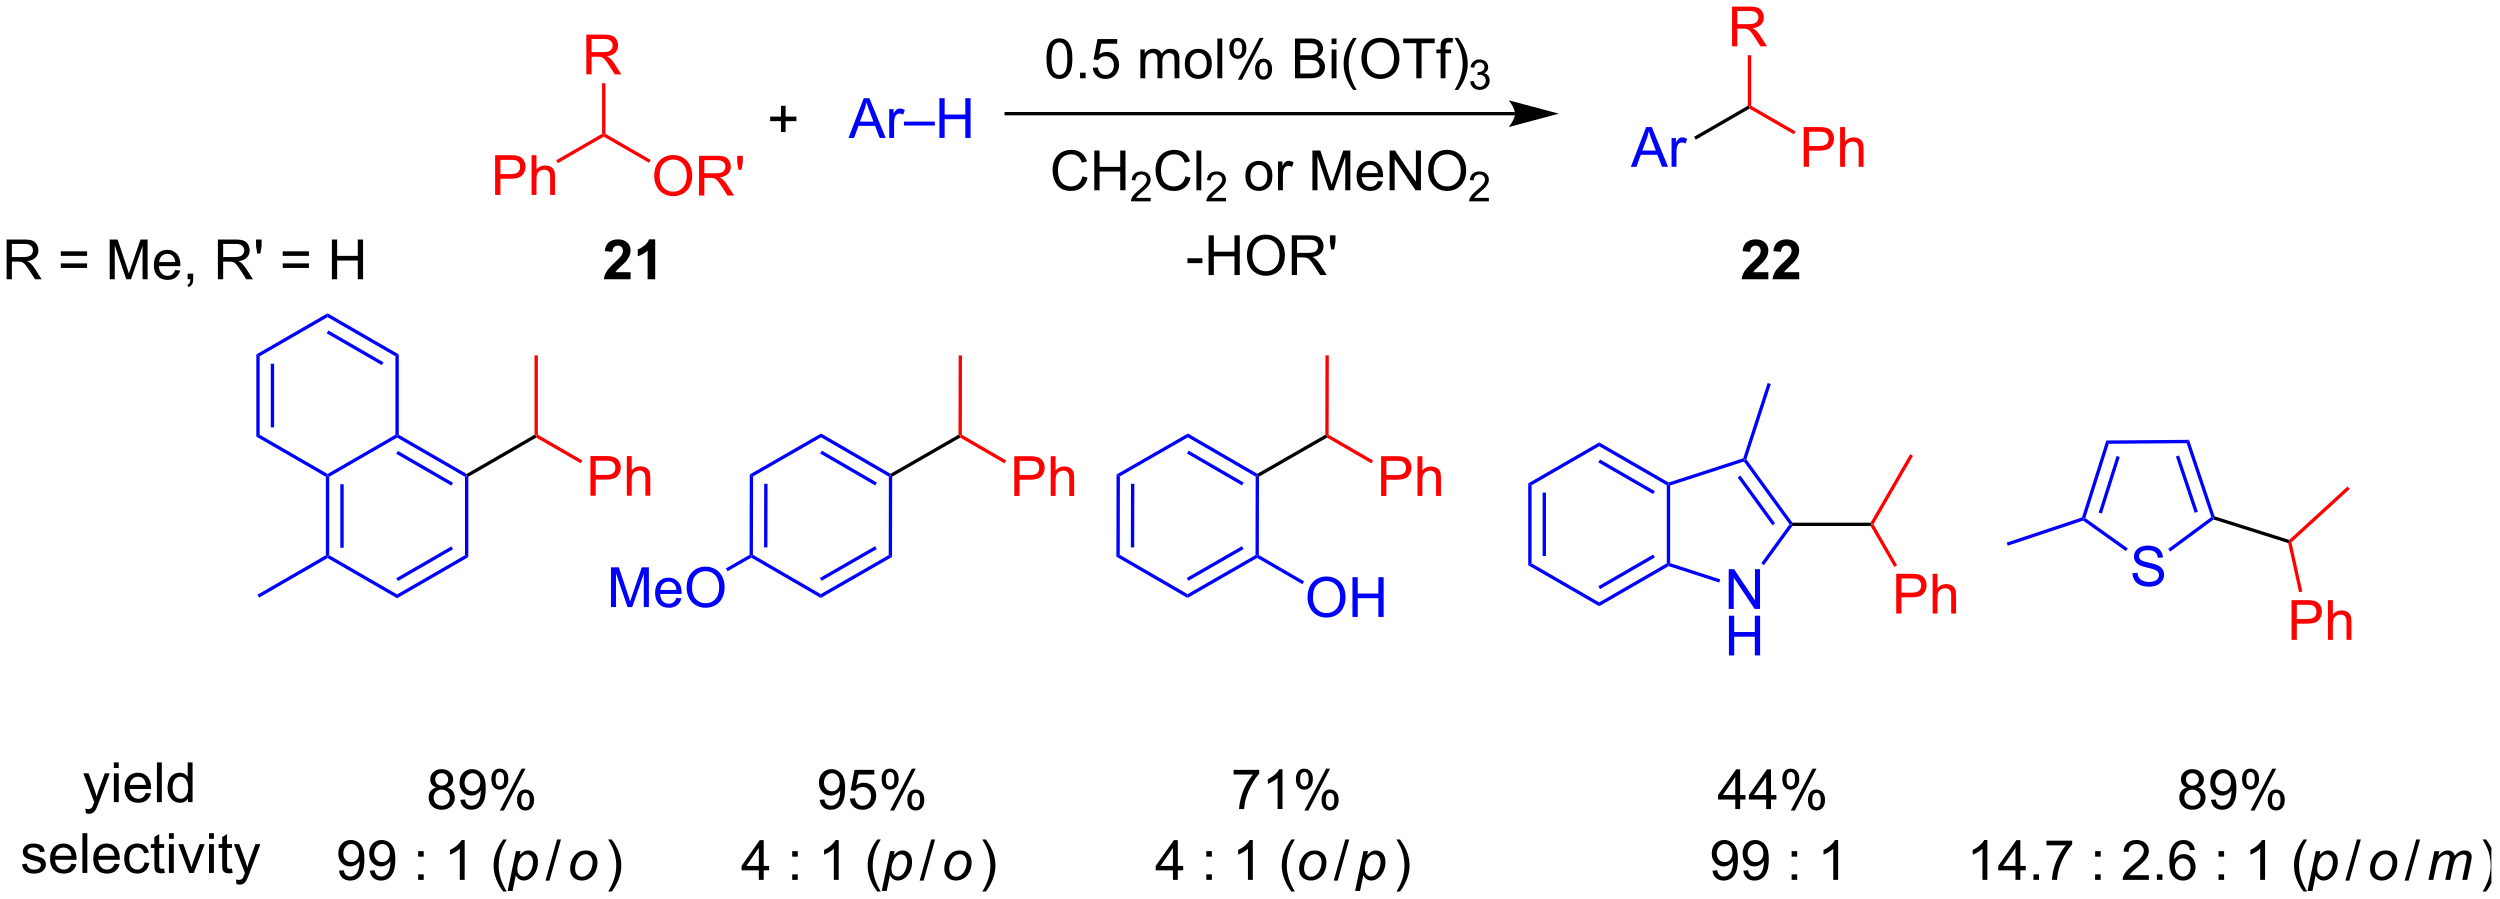 <?xml version="1.0" encoding="UTF-8"?>
<!DOCTYPE svg PUBLIC '-//W3C//DTD SVG 1.0//EN'
          'http://www.w3.org/TR/2001/REC-SVG-20010904/DTD/svg10.dtd'>
<svg stroke-dasharray="none" shape-rendering="auto" xmlns="http://www.w3.org/2000/svg" font-family="'Dialog'" text-rendering="auto" width="1007" fill-opacity="1" color-interpolation="auto" color-rendering="auto" preserveAspectRatio="xMidYMid meet" font-size="12px" viewBox="0 0 1007 362" fill="black" xmlns:xlink="http://www.w3.org/1999/xlink" stroke="black" image-rendering="auto" stroke-miterlimit="10" stroke-linecap="square" stroke-linejoin="miter" font-style="normal" stroke-width="1" height="362" stroke-dashoffset="0" font-weight="normal" stroke-opacity="1"
><!--Generated by the Batik Graphics2D SVG Generator--><defs id="genericDefs"
  /><g
  ><defs id="defs1"
    ><clipPath clipPathUnits="userSpaceOnUse" id="clipPath1"
      ><path d="M1.345 0.701 L378.661 0.701 L378.661 136.369 L1.345 136.369 L1.345 0.701 Z"
      /></clipPath
      ><clipPath clipPathUnits="userSpaceOnUse" id="clipPath2"
      ><path d="M-0.33 5.951 L-0.33 137.847 L365.852 137.847 L365.852 5.951 Z"
      /></clipPath
      ><clipPath clipPathUnits="userSpaceOnUse" id="clipPath3"
      ><path d="M-0.33 5.951 L-0.33 137.847 L365.522 137.847 L365.522 5.951 Z"
      /></clipPath
    ></defs
    ><g fill="red" transform="scale(2.667,2.667) translate(-1.345,-0.701) matrix(1.029,0,0,1.029,1.685,-5.42)" stroke="red"
    ><path d="M72.345 34.559 L72.345 28.725 L74.547 28.725 Q75.128 28.725 75.433 28.781 Q75.863 28.852 76.152 29.054 Q76.444 29.253 76.622 29.617 Q76.799 29.977 76.799 30.413 Q76.799 31.155 76.325 31.673 Q75.852 32.187 74.614 32.187 L73.117 32.187 L73.117 34.559 L72.345 34.559 ZM73.117 31.497 L74.627 31.497 Q75.375 31.497 75.688 31.219 Q76.004 30.94 76.004 30.436 Q76.004 30.07 75.818 29.81 Q75.632 29.548 75.33 29.465 Q75.136 29.412 74.611 29.412 L73.117 29.412 L73.117 31.497 ZM77.691 34.559 L77.691 28.725 L78.407 28.725 L78.407 30.818 Q78.909 30.237 79.673 30.237 Q80.142 30.237 80.487 30.423 Q80.835 30.606 80.983 30.933 Q81.132 31.259 81.132 31.88 L81.132 34.559 L80.416 34.559 L80.416 31.88 Q80.416 31.344 80.182 31.1 Q79.951 30.853 79.524 30.853 Q79.206 30.853 78.925 31.02 Q78.646 31.184 78.527 31.468 Q78.407 31.75 78.407 32.246 L78.407 34.559 L77.691 34.559 Z" stroke="none" clip-path="url(#clipPath3)"
    /></g
    ><g fill="red" transform="matrix(2.743,0,0,2.743,0.906,-16.322)" stroke="red"
    ><path d="M81.584 29.914 L81.338 29.488 L88.081 25.595 L88.327 25.737 L88.327 26.021 Z" stroke="none" clip-path="url(#clipPath3)"
    /></g
    ><g fill="red" transform="matrix(2.743,0,0,2.743,0.906,-16.322)" stroke="red"
    ><path d="M95.737 31.818 Q95.737 30.364 96.517 29.544 Q97.297 28.722 98.53 28.722 Q99.337 28.722 99.984 29.109 Q100.634 29.494 100.974 30.183 Q101.316 30.873 101.316 31.749 Q101.316 32.637 100.958 33.338 Q100.6 34.038 99.942 34.399 Q99.286 34.76 98.525 34.76 Q97.703 34.76 97.053 34.362 Q96.405 33.961 96.071 33.274 Q95.737 32.584 95.737 31.818 ZM96.533 31.828 Q96.533 32.884 97.098 33.492 Q97.665 34.097 98.522 34.097 Q99.392 34.097 99.955 33.484 Q100.52 32.871 100.52 31.746 Q100.52 31.032 100.279 30.502 Q100.037 29.971 99.573 29.679 Q99.111 29.385 98.533 29.385 Q97.713 29.385 97.122 29.95 Q96.533 30.512 96.533 31.828 ZM102.323 34.659 L102.323 28.825 L104.909 28.825 Q105.689 28.825 106.095 28.982 Q106.501 29.138 106.743 29.536 Q106.987 29.934 106.987 30.417 Q106.987 31.038 106.584 31.465 Q106.183 31.889 105.342 32.003 Q105.65 32.152 105.809 32.295 Q106.146 32.606 106.448 33.07 L107.464 34.659 L106.493 34.659 L105.721 33.444 Q105.382 32.919 105.162 32.64 Q104.944 32.361 104.772 32.25 Q104.599 32.139 104.419 32.096 Q104.289 32.067 103.989 32.067 L103.095 32.067 L103.095 34.659 L102.323 34.659 ZM103.095 31.398 L104.753 31.398 Q105.284 31.398 105.581 31.29 Q105.88 31.181 106.034 30.939 Q106.191 30.698 106.191 30.417 Q106.191 30.003 105.888 29.738 Q105.589 29.47 104.941 29.47 L103.095 29.47 L103.095 31.398 ZM108.108 30.889 L107.925 29.799 L107.925 28.825 L108.742 28.825 L108.742 29.799 L108.551 30.889 L108.108 30.889 Z" stroke="none" clip-path="url(#clipPath3)"
    /></g
    ><g fill="red" transform="matrix(2.743,0,0,2.743,0.906,-16.322)" stroke="red"
    ><path d="M88.327 26.021 L88.327 25.737 L88.573 25.595 L95.229 29.439 L94.984 29.864 Z" stroke="none" clip-path="url(#clipPath3)"
    /></g
    ><g fill="red" transform="matrix(2.743,0,0,2.743,0.906,-16.322)" stroke="red"
    ><path d="M85.77 16.869 L85.77 11.035 L88.356 11.035 Q89.136 11.035 89.542 11.191 Q89.948 11.348 90.19 11.746 Q90.434 12.144 90.434 12.627 Q90.434 13.247 90.031 13.675 Q89.63 14.099 88.789 14.213 Q89.097 14.362 89.256 14.505 Q89.593 14.815 89.895 15.28 L90.911 16.869 L89.94 16.869 L89.168 15.654 Q88.829 15.128 88.609 14.85 Q88.391 14.571 88.219 14.46 Q88.046 14.348 87.866 14.306 Q87.736 14.277 87.436 14.277 L86.542 14.277 L86.542 16.869 L85.77 16.869 ZM86.542 13.608 L88.2 13.608 Q88.731 13.608 89.028 13.499 Q89.328 13.391 89.481 13.149 Q89.638 12.908 89.638 12.627 Q89.638 12.213 89.335 11.947 Q89.036 11.679 88.388 11.679 L86.542 11.679 L86.542 13.608 Z" stroke="none" clip-path="url(#clipPath3)"
    /></g
    ><g fill="red" transform="matrix(2.743,0,0,2.743,0.906,-16.322)" stroke="red"
    ><path d="M88.573 25.595 L88.327 25.737 L88.081 25.595 L88.081 18.179 L88.573 18.179 Z" stroke="none" clip-path="url(#clipPath3)"
    /></g
    ><g transform="matrix(2.743,0,0,2.743,0.906,-16.322)"
    ><path d="M114.357 25.342 L114.357 23.742 L112.767 23.742 L112.767 23.074 L114.357 23.074 L114.357 21.487 L115.033 21.487 L115.033 23.074 L116.62 23.074 L116.62 23.742 L115.033 23.742 L115.033 25.342 L114.357 25.342 Z" stroke="none" clip-path="url(#clipPath3)"
    /></g
    ><g transform="matrix(2.743,0,0,2.743,0.906,-16.322)"
    ><path d="M147.181 22.89 L222.135 22.89 L222.135 22.399 L147.181 22.399 ZM228.586 22.644 L221.216 24.61 C221.216 24.61 222.135 23.505 222.135 22.644 C222.135 21.784 221.216 20.679 221.216 20.679 Z" stroke="none" clip-path="url(#clipPath3)"
    /></g
    ><g transform="matrix(2.743,0,0,2.743,0.906,-16.322)"
    ><path d="M153.338 14.563 Q153.338 13.528 153.551 12.899 Q153.763 12.268 154.182 11.926 Q154.604 11.584 155.241 11.584 Q155.71 11.584 156.063 11.772 Q156.418 11.96 156.649 12.318 Q156.88 12.674 157.01 13.186 Q157.143 13.695 157.143 14.563 Q157.143 15.589 156.93 16.221 Q156.721 16.852 156.299 17.197 Q155.88 17.542 155.241 17.542 Q154.397 17.542 153.914 16.935 Q153.338 16.208 153.338 14.563 ZM154.073 14.563 Q154.073 16.001 154.41 16.476 Q154.747 16.951 155.241 16.951 Q155.734 16.951 156.068 16.473 Q156.405 15.995 156.405 14.563 Q156.405 13.122 156.068 12.65 Q155.734 12.175 155.233 12.175 Q154.739 12.175 154.445 12.594 Q154.073 13.127 154.073 14.563 ZM158.272 17.441 L158.272 16.624 L159.089 16.624 L159.089 17.441 L158.272 17.441 ZM160.135 15.913 L160.886 15.85 Q160.971 16.399 161.274 16.675 Q161.579 16.951 162.008 16.951 Q162.526 16.951 162.884 16.561 Q163.242 16.171 163.242 15.526 Q163.242 14.913 162.897 14.56 Q162.555 14.205 161.998 14.205 Q161.65 14.205 161.372 14.364 Q161.093 14.52 160.934 14.77 L160.263 14.682 L160.828 11.687 L163.727 11.687 L163.727 12.371 L161.401 12.371 L161.085 13.939 Q161.61 13.573 162.189 13.573 Q162.953 13.573 163.478 14.104 Q164.003 14.632 164.003 15.462 Q164.003 16.255 163.542 16.831 Q162.979 17.542 162.008 17.542 Q161.213 17.542 160.708 17.096 Q160.207 16.648 160.135 15.913 ZM167.131 17.441 L167.131 13.215 L167.771 13.215 L167.771 13.807 Q167.97 13.496 168.299 13.308 Q168.63 13.12 169.052 13.12 Q169.522 13.12 169.821 13.316 Q170.124 13.51 170.246 13.86 Q170.747 13.12 171.551 13.12 Q172.18 13.12 172.517 13.467 Q172.857 13.815 172.857 14.539 L172.857 17.441 L172.145 17.441 L172.145 14.778 Q172.145 14.348 172.074 14.159 Q172.005 13.971 171.822 13.857 Q171.639 13.74 171.392 13.74 Q170.946 13.74 170.652 14.037 Q170.357 14.332 170.357 14.985 L170.357 17.441 L169.641 17.441 L169.641 14.695 Q169.641 14.218 169.466 13.979 Q169.291 13.74 168.893 13.74 Q168.59 13.74 168.333 13.9 Q168.078 14.059 167.962 14.367 Q167.848 14.672 167.848 15.247 L167.848 17.441 L167.131 17.441 ZM173.652 15.327 Q173.652 14.154 174.305 13.589 Q174.851 13.12 175.634 13.12 Q176.507 13.12 177.059 13.69 Q177.613 14.26 177.613 15.268 Q177.613 16.083 177.367 16.552 Q177.123 17.02 176.655 17.279 Q176.189 17.537 175.634 17.537 Q174.748 17.537 174.199 16.969 Q173.652 16.399 173.652 15.327 ZM174.39 15.327 Q174.39 16.139 174.743 16.545 Q175.098 16.948 175.634 16.948 Q176.167 16.948 176.52 16.542 Q176.876 16.136 176.876 15.303 Q176.876 14.52 176.52 14.117 Q176.165 13.711 175.634 13.711 Q175.098 13.711 174.743 14.114 Q174.39 14.515 174.39 15.327 ZM178.437 17.441 L178.437 11.607 L179.153 11.607 L179.153 17.441 L178.437 17.441 ZM180.2 13.008 Q180.2 12.382 180.513 11.944 Q180.829 11.507 181.426 11.507 Q181.975 11.507 182.333 11.899 Q182.694 12.292 182.694 13.051 Q182.694 13.791 182.33 14.191 Q181.967 14.592 181.434 14.592 Q180.903 14.592 180.55 14.199 Q180.2 13.804 180.2 13.008 ZM181.444 12 Q181.179 12 181.001 12.231 Q180.823 12.462 180.823 13.08 Q180.823 13.64 181.001 13.87 Q181.182 14.098 181.444 14.098 Q181.715 14.098 181.893 13.868 Q182.07 13.637 182.07 13.024 Q182.07 12.459 181.89 12.231 Q181.712 12 181.444 12 ZM181.45 17.656 L184.641 11.507 L185.222 11.507 L182.041 17.656 L181.45 17.656 ZM183.972 16.072 Q183.972 15.444 184.286 15.008 Q184.601 14.571 185.201 14.571 Q185.75 14.571 186.111 14.963 Q186.472 15.356 186.472 16.115 Q186.472 16.855 186.106 17.256 Q185.742 17.656 185.206 17.656 Q184.676 17.656 184.323 17.261 Q183.972 16.863 183.972 16.072 ZM185.222 15.064 Q184.952 15.064 184.774 15.295 Q184.596 15.526 184.596 16.144 Q184.596 16.701 184.774 16.932 Q184.954 17.163 185.217 17.163 Q185.493 17.163 185.668 16.932 Q185.845 16.701 185.845 16.088 Q185.845 15.523 185.665 15.295 Q185.487 15.064 185.222 15.064 ZM189.833 17.441 L189.833 11.607 L192.022 11.607 Q192.69 11.607 193.094 11.785 Q193.499 11.96 193.728 12.329 Q193.956 12.698 193.956 13.098 Q193.956 13.472 193.751 13.804 Q193.55 14.133 193.141 14.337 Q193.669 14.491 193.953 14.865 Q194.24 15.239 194.24 15.749 Q194.24 16.16 194.065 16.513 Q193.892 16.863 193.637 17.054 Q193.383 17.245 192.998 17.343 Q192.616 17.441 192.059 17.441 L189.833 17.441 ZM190.605 14.059 L191.868 14.059 Q192.38 14.059 192.603 13.99 Q192.897 13.902 193.046 13.701 Q193.197 13.496 193.197 13.191 Q193.197 12.899 193.056 12.679 Q192.918 12.459 192.658 12.377 Q192.401 12.294 191.772 12.294 L190.605 12.294 L190.605 14.059 ZM190.605 16.752 L192.059 16.752 Q192.433 16.752 192.584 16.725 Q192.849 16.677 193.027 16.566 Q193.208 16.454 193.322 16.242 Q193.438 16.027 193.438 15.749 Q193.438 15.422 193.271 15.184 Q193.104 14.942 192.807 14.844 Q192.512 14.746 191.955 14.746 L190.605 14.746 L190.605 16.752 ZM195.213 12.43 L195.213 11.607 L195.93 11.607 L195.93 12.43 L195.213 12.43 ZM195.213 17.441 L195.213 13.215 L195.93 13.215 L195.93 17.441 L195.213 17.441 ZM198.39 19.158 Q197.796 18.41 197.385 17.407 Q196.976 16.401 196.976 15.327 Q196.976 14.38 197.284 13.512 Q197.642 12.507 198.39 11.507 L198.902 11.507 Q198.422 12.334 198.266 12.69 Q198.024 13.239 197.883 13.836 Q197.714 14.579 197.714 15.332 Q197.714 17.245 198.902 19.158 L198.39 19.158 ZM199.592 14.6 Q199.592 13.146 200.372 12.326 Q201.152 11.504 202.386 11.504 Q203.192 11.504 203.839 11.891 Q204.489 12.276 204.829 12.966 Q205.171 13.655 205.171 14.531 Q205.171 15.42 204.813 16.12 Q204.455 16.82 203.797 17.181 Q203.142 17.542 202.38 17.542 Q201.558 17.542 200.908 17.144 Q200.261 16.744 199.926 16.056 Q199.592 15.367 199.592 14.6 ZM200.388 14.611 Q200.388 15.666 200.953 16.274 Q201.521 16.879 202.378 16.879 Q203.248 16.879 203.81 16.266 Q204.375 15.653 204.375 14.528 Q204.375 13.815 204.134 13.284 Q203.893 12.754 203.428 12.462 Q202.967 12.167 202.388 12.167 Q201.569 12.167 200.977 12.732 Q200.388 13.295 200.388 14.611 ZM207.65 17.441 L207.65 12.294 L205.727 12.294 L205.727 11.607 L210.351 11.607 L210.351 12.294 L208.423 12.294 L208.423 17.441 L207.65 17.441 ZM211.223 17.441 L211.223 13.772 L210.591 13.772 L210.591 13.215 L211.223 13.215 L211.223 12.764 Q211.223 12.34 211.3 12.133 Q211.403 11.854 211.663 11.682 Q211.923 11.507 212.393 11.507 Q212.695 11.507 213.061 11.578 L212.955 12.204 Q212.732 12.165 212.533 12.165 Q212.207 12.165 212.072 12.305 Q211.936 12.443 211.936 12.825 L211.936 13.215 L212.759 13.215 L212.759 13.772 L211.936 13.772 L211.936 17.441 L211.223 17.441 ZM213.787 19.158 L213.272 19.158 Q214.463 17.245 214.463 15.332 Q214.463 14.584 214.291 13.847 Q214.156 13.25 213.914 12.7 Q213.758 12.342 213.272 11.507 L213.787 11.507 Q214.535 12.507 214.893 13.512 Q215.198 14.38 215.198 15.327 Q215.198 16.401 214.787 17.407 Q214.376 18.41 213.787 19.158 Z" stroke="none" clip-path="url(#clipPath3)"
    /></g
    ><g transform="matrix(2.743,0,0,2.743,0.906,-16.322)"
    ><path d="M215.558 17.915 L216.095 17.844 Q216.189 18.301 216.409 18.502 Q216.632 18.703 216.953 18.703 Q217.331 18.703 217.591 18.441 Q217.854 18.178 217.854 17.79 Q217.854 17.42 217.611 17.181 Q217.37 16.94 216.996 16.94 Q216.845 16.94 216.618 17 L216.678 16.528 Q216.732 16.534 216.764 16.534 Q217.108 16.534 217.382 16.355 Q217.657 16.176 217.657 15.802 Q217.657 15.508 217.456 15.315 Q217.257 15.12 216.941 15.12 Q216.626 15.12 216.417 15.317 Q216.208 15.514 216.149 15.908 L215.612 15.812 Q215.711 15.271 216.059 14.974 Q216.409 14.678 216.929 14.678 Q217.287 14.678 217.587 14.831 Q217.89 14.984 218.049 15.251 Q218.208 15.516 218.208 15.814 Q218.208 16.099 218.055 16.331 Q217.904 16.564 217.605 16.701 Q217.993 16.791 218.208 17.074 Q218.423 17.354 218.423 17.778 Q218.423 18.351 218.005 18.751 Q217.587 19.149 216.949 19.149 Q216.374 19.149 215.992 18.807 Q215.612 18.462 215.558 17.915 Z" stroke="none" clip-path="url(#clipPath3)"
    /></g
    ><g transform="matrix(2.743,0,0,2.743,0.906,-16.322)"
    ><path d="M158.619 31.845 L159.391 32.038 Q159.15 32.991 158.518 33.492 Q157.887 33.991 156.977 33.991 Q156.032 33.991 155.441 33.606 Q154.852 33.222 154.541 32.495 Q154.234 31.765 154.234 30.93 Q154.234 30.017 154.581 29.34 Q154.931 28.661 155.573 28.308 Q156.215 27.956 156.987 27.956 Q157.863 27.956 158.46 28.401 Q159.057 28.847 159.293 29.656 L158.531 29.834 Q158.33 29.197 157.942 28.908 Q157.558 28.616 156.971 28.616 Q156.3 28.616 155.847 28.94 Q155.396 29.261 155.213 29.805 Q155.03 30.349 155.03 30.924 Q155.03 31.67 155.247 32.224 Q155.465 32.779 155.921 33.054 Q156.38 33.328 156.913 33.328 Q157.56 33.328 158.009 32.954 Q158.46 32.58 158.619 31.845 ZM160.366 33.89 L160.366 28.056 L161.138 28.056 L161.138 30.452 L164.17 30.452 L164.17 28.056 L164.942 28.056 L164.942 33.89 L164.17 33.89 L164.17 31.139 L161.138 31.139 L161.138 33.89 L160.366 33.89 Z" stroke="none" clip-path="url(#clipPath3)"
    /></g
    ><g transform="matrix(2.743,0,0,2.743,0.906,-16.322)"
    ><path d="M168.641 35.003 L168.641 35.52 L165.748 35.52 Q165.742 35.325 165.812 35.146 Q165.921 34.852 166.164 34.565 Q166.409 34.279 166.868 33.903 Q167.581 33.318 167.831 32.975 Q168.082 32.633 168.082 32.329 Q168.082 32.01 167.853 31.791 Q167.626 31.571 167.258 31.571 Q166.87 31.571 166.637 31.803 Q166.405 32.036 166.403 32.448 L165.85 32.392 Q165.907 31.773 166.277 31.451 Q166.647 31.127 167.27 31.127 Q167.901 31.127 168.267 31.477 Q168.635 31.825 168.635 32.341 Q168.635 32.603 168.528 32.858 Q168.42 33.111 168.17 33.391 Q167.921 33.672 167.342 34.161 Q166.858 34.567 166.721 34.712 Q166.584 34.858 166.494 35.003 L168.641 35.003 Z" stroke="none" clip-path="url(#clipPath3)"
    /></g
    ><g transform="matrix(2.743,0,0,2.743,0.906,-16.322)"
    ><path d="M173.743 31.845 L174.515 32.038 Q174.274 32.991 173.643 33.492 Q173.011 33.991 172.101 33.991 Q171.157 33.991 170.565 33.606 Q169.976 33.222 169.666 32.495 Q169.358 31.765 169.358 30.93 Q169.358 30.017 169.705 29.34 Q170.056 28.661 170.698 28.308 Q171.34 27.956 172.112 27.956 Q172.987 27.956 173.584 28.401 Q174.181 28.847 174.417 29.656 L173.656 29.834 Q173.454 29.197 173.067 28.908 Q172.682 28.616 172.096 28.616 Q171.425 28.616 170.971 28.94 Q170.52 29.261 170.337 29.805 Q170.154 30.349 170.154 30.924 Q170.154 31.67 170.371 32.224 Q170.589 32.779 171.045 33.054 Q171.504 33.328 172.037 33.328 Q172.685 33.328 173.133 32.954 Q173.584 32.58 173.743 31.845 ZM175.36 33.89 L175.36 28.056 L176.077 28.056 L176.077 33.89 L175.36 33.89 Z" stroke="none" clip-path="url(#clipPath3)"
    /></g
    ><g transform="matrix(2.743,0,0,2.743,0.906,-16.322)"
    ><path d="M179.703 35.003 L179.703 35.52 L176.81 35.52 Q176.804 35.325 176.874 35.146 Q176.983 34.852 177.226 34.565 Q177.47 34.279 177.93 33.903 Q178.642 33.318 178.893 32.975 Q179.144 32.633 179.144 32.329 Q179.144 32.01 178.915 31.791 Q178.688 31.571 178.32 31.571 Q177.932 31.571 177.699 31.803 Q177.466 32.036 177.464 32.448 L176.911 32.392 Q176.969 31.773 177.339 31.451 Q177.709 31.127 178.332 31.127 Q178.963 31.127 179.329 31.477 Q179.697 31.825 179.697 32.341 Q179.697 32.603 179.589 32.858 Q179.482 33.111 179.231 33.391 Q178.983 33.672 178.404 34.161 Q177.92 34.567 177.783 34.712 Q177.645 34.858 177.556 35.003 L179.703 35.003 Z" stroke="none" clip-path="url(#clipPath3)"
    /></g
    ><g transform="matrix(2.743,0,0,2.743,0.906,-16.322)"
    ><path d="M182.549 31.776 Q182.549 30.603 183.201 30.038 Q183.748 29.569 184.53 29.569 Q185.403 29.569 185.955 30.139 Q186.51 30.709 186.51 31.717 Q186.51 32.532 186.263 33.001 Q186.019 33.468 185.552 33.728 Q185.085 33.986 184.53 33.986 Q183.644 33.986 183.095 33.418 Q182.549 32.848 182.549 31.776 ZM183.286 31.776 Q183.286 32.588 183.639 32.993 Q183.995 33.397 184.53 33.397 Q185.064 33.397 185.417 32.991 Q185.772 32.585 185.772 31.752 Q185.772 30.969 185.417 30.566 Q185.061 30.16 184.53 30.16 Q183.995 30.16 183.639 30.563 Q183.286 30.964 183.286 31.776 ZM187.341 33.89 L187.341 29.664 L187.986 29.664 L187.986 30.303 Q188.233 29.855 188.44 29.712 Q188.649 29.569 188.901 29.569 Q189.262 29.569 189.636 29.799 L189.389 30.462 Q189.127 30.309 188.864 30.309 Q188.631 30.309 188.442 30.449 Q188.257 30.59 188.177 30.842 Q188.058 31.224 188.058 31.678 L188.058 33.89 L187.341 33.89 ZM192.394 33.89 L192.394 28.056 L193.556 28.056 L194.938 32.187 Q195.129 32.763 195.217 33.049 Q195.315 32.731 195.527 32.115 L196.923 28.056 L197.963 28.056 L197.963 33.89 L197.217 33.89 L197.217 29.006 L195.522 33.89 L194.827 33.89 L193.139 28.924 L193.139 33.89 L192.394 33.89 ZM202.008 32.529 L202.749 32.619 Q202.573 33.269 202.099 33.628 Q201.626 33.986 200.892 33.986 Q199.963 33.986 199.419 33.415 Q198.878 32.842 198.878 31.813 Q198.878 30.746 199.427 30.157 Q199.976 29.569 200.852 29.569 Q201.698 29.569 202.234 30.147 Q202.773 30.723 202.773 31.768 Q202.773 31.831 202.77 31.959 L199.618 31.959 Q199.658 32.657 200.011 33.028 Q200.366 33.397 200.894 33.397 Q201.29 33.397 201.568 33.19 Q201.847 32.983 202.008 32.529 ZM199.658 31.37 L202.016 31.37 Q201.969 30.837 201.746 30.571 Q201.404 30.157 200.86 30.157 Q200.366 30.157 200.029 30.489 Q199.692 30.818 199.658 31.37 ZM203.732 33.89 L203.732 28.056 L204.525 28.056 L207.589 32.635 L207.589 28.056 L208.329 28.056 L208.329 33.89 L207.536 33.89 L204.472 29.306 L204.472 33.89 L203.732 33.89 ZM209.392 31.049 Q209.392 29.595 210.172 28.775 Q210.952 27.953 212.185 27.953 Q212.992 27.953 213.639 28.34 Q214.289 28.725 214.629 29.415 Q214.971 30.104 214.971 30.98 Q214.971 31.869 214.613 32.569 Q214.255 33.269 213.597 33.63 Q212.941 33.991 212.18 33.991 Q211.358 33.991 210.708 33.593 Q210.06 33.193 209.726 32.505 Q209.392 31.816 209.392 31.049 ZM210.188 31.059 Q210.188 32.115 210.753 32.723 Q211.32 33.328 212.177 33.328 Q213.048 33.328 213.61 32.715 Q214.175 32.102 214.175 30.977 Q214.175 30.264 213.934 29.733 Q213.692 29.202 213.228 28.91 Q212.766 28.616 212.188 28.616 Q211.368 28.616 210.777 29.181 Q210.188 29.744 210.188 31.059 Z" stroke="none" clip-path="url(#clipPath3)"
    /></g
    ><g transform="matrix(2.743,0,0,2.743,0.906,-16.322)"
    ><path d="M218.305 35.003 L218.305 35.52 L215.412 35.52 Q215.406 35.325 215.476 35.146 Q215.586 34.852 215.828 34.565 Q216.073 34.279 216.533 33.903 Q217.245 33.318 217.496 32.975 Q217.746 32.633 217.746 32.329 Q217.746 32.01 217.518 31.791 Q217.291 31.571 216.923 31.571 Q216.535 31.571 216.302 31.803 Q216.069 32.036 216.067 32.448 L215.514 32.392 Q215.572 31.773 215.942 31.451 Q216.312 31.127 216.935 31.127 Q217.565 31.127 217.931 31.477 Q218.3 31.825 218.3 32.341 Q218.3 32.603 218.192 32.858 Q218.085 33.111 217.834 33.391 Q217.585 33.672 217.006 34.161 Q216.523 34.567 216.385 34.712 Q216.248 34.858 216.159 35.003 L218.305 35.003 Z" stroke="none" clip-path="url(#clipPath3)"
    /></g
    ><g fill="red" transform="matrix(2.743,0,0,2.743,0.906,-16.322)" stroke="red"
    ><path d="M264.536 30.447 L264.536 24.613 L266.738 24.613 Q267.319 24.613 267.624 24.669 Q268.054 24.741 268.343 24.942 Q268.635 25.141 268.812 25.505 Q268.99 25.866 268.99 26.301 Q268.99 27.043 268.515 27.561 Q268.043 28.075 266.804 28.075 L265.308 28.075 L265.308 30.447 L264.536 30.447 ZM265.308 27.386 L266.817 27.386 Q267.566 27.386 267.879 27.107 Q268.194 26.828 268.194 26.324 Q268.194 25.958 268.009 25.698 Q267.823 25.436 267.521 25.354 Q267.327 25.3 266.801 25.3 L265.308 25.3 L265.308 27.386 ZM269.882 30.447 L269.882 24.613 L270.598 24.613 L270.598 26.706 Q271.099 26.125 271.863 26.125 Q272.333 26.125 272.678 26.311 Q273.025 26.494 273.174 26.821 Q273.323 27.147 273.323 27.768 L273.323 30.447 L272.606 30.447 L272.606 27.768 Q272.606 27.232 272.373 26.988 Q272.142 26.741 271.715 26.741 Q271.397 26.741 271.115 26.908 Q270.837 27.073 270.717 27.357 Q270.598 27.638 270.598 28.134 L270.598 30.447 L269.882 30.447 Z" stroke="none" clip-path="url(#clipPath3)"
    /></g
    ><g fill="red" transform="matrix(2.743,0,0,2.743,0.906,-16.322)" stroke="red"
    ><path d="M263.345 25.251 L263.099 25.677 L256.573 21.909 L256.573 21.625 L256.819 21.484 Z" stroke="none" clip-path="url(#clipPath3)"
    /></g
    ><g fill="blue" transform="matrix(2.743,0,0,2.743,0.906,-16.322)" stroke="blue"
    ><path d="M239.154 30.447 L241.395 24.613 L242.228 24.613 L244.616 30.447 L243.735 30.447 L243.056 28.68 L240.615 28.68 L239.976 30.447 L239.154 30.447 ZM240.838 28.052 L242.817 28.052 L242.207 26.436 Q241.929 25.698 241.793 25.226 Q241.682 25.786 241.48 26.34 L240.838 28.052 ZM245.133 30.447 L245.133 26.221 L245.778 26.221 L245.778 26.86 Q246.025 26.412 246.232 26.269 Q246.441 26.125 246.694 26.125 Q247.054 26.125 247.428 26.356 L247.182 27.02 Q246.919 26.866 246.656 26.866 Q246.423 26.866 246.234 27.006 Q246.049 27.147 245.969 27.399 Q245.85 27.781 245.85 28.235 L245.85 30.447 L245.133 30.447 Z" stroke="none" clip-path="url(#clipPath3)"
    /></g
    ><g transform="matrix(2.743,0,0,2.743,0.906,-16.322)"
    ><path d="M256.327 21.484 L256.573 21.625 L256.573 21.909 L248.689 26.461 L248.443 26.035 Z" stroke="none" clip-path="url(#clipPath3)"
    /></g
    ><g fill="red" transform="matrix(2.743,0,0,2.743,0.906,-16.322)" stroke="red"
    ><path d="M254.016 12.757 L254.016 6.923 L256.602 6.923 Q257.382 6.923 257.788 7.079 Q258.194 7.236 258.436 7.634 Q258.68 8.032 258.68 8.515 Q258.68 9.136 258.276 9.563 Q257.876 9.987 257.035 10.101 Q257.343 10.25 257.502 10.393 Q257.839 10.703 258.141 11.168 L259.157 12.757 L258.186 12.757 L257.414 11.542 Q257.075 11.016 256.854 10.738 Q256.637 10.459 256.464 10.348 Q256.292 10.236 256.112 10.194 Q255.982 10.165 255.682 10.165 L254.788 10.165 L254.788 12.757 L254.016 12.757 ZM254.788 9.496 L256.446 9.496 Q256.976 9.496 257.274 9.387 Q257.573 9.279 257.727 9.037 Q257.884 8.796 257.884 8.515 Q257.884 8.101 257.581 7.835 Q257.282 7.567 256.634 7.567 L254.788 7.567 L254.788 9.496 Z" stroke="none" clip-path="url(#clipPath3)"
    /></g
    ><g fill="red" transform="matrix(2.743,0,0,2.743,0.906,-16.322)" stroke="red"
    ><path d="M256.819 21.484 L256.573 21.625 L256.327 21.484 L256.327 14.067 L256.819 14.067 Z" stroke="none" clip-path="url(#clipPath3)"
    /></g
    ><g fill="blue" transform="matrix(2.743,0,0,2.743,0.906,-16.322)" stroke="blue"
    ><path d="M124.268 26.205 L126.509 20.371 L127.343 20.371 L129.73 26.205 L128.849 26.205 L128.17 24.438 L125.729 24.438 L125.09 26.205 L124.268 26.205 ZM125.952 23.81 L127.931 23.81 L127.321 22.194 Q127.043 21.456 126.907 20.984 Q126.796 21.544 126.594 22.099 L125.952 23.81 ZM130.248 26.205 L130.248 21.979 L130.892 21.979 L130.892 22.619 Q131.139 22.17 131.346 22.027 Q131.555 21.884 131.807 21.884 Q132.168 21.884 132.542 22.114 L132.296 22.778 Q132.033 22.624 131.77 22.624 Q131.537 22.624 131.349 22.764 Q131.163 22.905 131.083 23.157 Q130.964 23.539 130.964 23.993 L130.964 26.205 L130.248 26.205 ZM132.415 24.383 L132.415 23.804 L136.949 23.804 L136.949 24.383 L132.415 24.383 ZM137.616 26.205 L137.616 20.371 L138.388 20.371 L138.388 22.767 L141.421 22.767 L141.421 20.371 L142.193 20.371 L142.193 26.205 L141.421 26.205 L141.421 23.454 L138.388 23.454 L138.388 26.205 L137.616 26.205 Z" stroke="none" clip-path="url(#clipPath3)"
    /></g
    ><g transform="matrix(2.743,0,0,2.743,0.906,-16.322)"
    ><path d="M174.04 44.594 L174.04 43.872 L176.239 43.872 L176.239 44.594 L174.04 44.594 ZM177.147 46.345 L177.147 40.511 L177.919 40.511 L177.919 42.907 L180.951 42.907 L180.951 40.511 L181.723 40.511 L181.723 46.345 L180.951 46.345 L180.951 43.594 L177.919 43.594 L177.919 46.345 L177.147 46.345 ZM182.775 43.503 Q182.775 42.05 183.555 41.23 Q184.335 40.407 185.569 40.407 Q186.375 40.407 187.023 40.795 Q187.673 41.179 188.012 41.869 Q188.354 42.559 188.354 43.434 Q188.354 44.323 187.996 45.024 Q187.638 45.724 186.98 46.085 Q186.325 46.446 185.563 46.446 Q184.741 46.446 184.091 46.048 Q183.444 45.647 183.109 44.96 Q182.775 44.27 182.775 43.503 ZM183.571 43.514 Q183.571 44.57 184.136 45.178 Q184.704 45.782 185.561 45.782 Q186.431 45.782 186.993 45.169 Q187.558 44.557 187.558 43.432 Q187.558 42.718 187.317 42.188 Q187.076 41.657 186.611 41.365 Q186.15 41.071 185.571 41.071 Q184.752 41.071 184.16 41.636 Q183.571 42.198 183.571 43.514 ZM189.361 46.345 L189.361 40.511 L191.948 40.511 Q192.728 40.511 193.134 40.667 Q193.54 40.824 193.781 41.222 Q194.025 41.62 194.025 42.103 Q194.025 42.724 193.622 43.151 Q193.221 43.575 192.38 43.689 Q192.688 43.838 192.847 43.981 Q193.184 44.291 193.487 44.756 L194.503 46.345 L193.532 46.345 L192.76 45.13 Q192.42 44.604 192.2 44.326 Q191.982 44.047 191.81 43.936 Q191.637 43.825 191.457 43.782 Q191.327 43.753 191.027 43.753 L190.133 43.753 L190.133 46.345 L189.361 46.345 ZM190.133 43.084 L191.791 43.084 Q192.322 43.084 192.619 42.975 Q192.919 42.867 193.073 42.625 Q193.229 42.384 193.229 42.103 Q193.229 41.689 192.927 41.423 Q192.627 41.156 191.98 41.156 L190.133 41.156 L190.133 43.084 ZM195.146 42.575 L194.963 41.484 L194.963 40.511 L195.78 40.511 L195.78 41.484 L195.589 42.575 L195.146 42.575 Z" stroke="none" clip-path="url(#clipPath3)"
    /></g
    ><g fill="blue" transform="matrix(2.743,0,0,2.743,0.906,-16.322)" stroke="blue"
    ><path d="M47.522 75.969 L47.768 75.828 L48.014 75.969 L48.014 87.479 L47.768 87.621 L47.522 87.479 ZM49.645 77.053 L49.645 86.395 L50.137 86.395 L50.137 77.053 Z" stroke="none" clip-path="url(#clipPath3)"
    /></g
    ><g fill="blue" transform="matrix(2.743,0,0,2.743,0.906,-16.322)" stroke="blue"
    ><path d="M47.768 87.905 L47.768 87.621 L48.014 87.479 L57.982 93.234 L57.982 93.802 Z" stroke="none" clip-path="url(#clipPath3)"
    /></g
    ><g fill="blue" transform="matrix(2.743,0,0,2.743,0.906,-16.322)" stroke="blue"
    ><path d="M57.982 93.802 L57.982 93.234 L67.95 87.479 L68.441 87.763 ZM58.105 91.279 L66.195 86.608 L65.95 86.183 L57.859 90.854 Z" stroke="none" clip-path="url(#clipPath3)"
    /></g
    ><g fill="blue" transform="matrix(2.743,0,0,2.743,0.906,-16.322)" stroke="blue"
    ><path d="M68.441 87.763 L67.95 87.479 L67.95 75.969 L68.195 75.828 L68.441 75.969 Z" stroke="none" clip-path="url(#clipPath3)"
    /></g
    ><g fill="blue" transform="matrix(2.743,0,0,2.743,0.906,-16.322)" stroke="blue"
    ><path d="M68.195 75.544 L68.195 75.828 L67.95 75.969 L57.982 70.214 L57.982 69.931 L58.227 69.789 ZM66.195 76.84 L58.105 72.169 L57.859 72.595 L65.95 77.266 Z" stroke="none" clip-path="url(#clipPath3)"
    /></g
    ><g fill="blue" transform="matrix(2.743,0,0,2.743,0.906,-16.322)" stroke="blue"
    ><path d="M57.736 69.789 L57.982 69.931 L57.982 70.214 L48.014 75.969 L47.768 75.828 L47.768 75.544 Z" stroke="none" clip-path="url(#clipPath3)"
    /></g
    ><g transform="matrix(2.743,0,0,2.743,0.906,-16.322)"
    ><path d="M68.441 75.969 L68.195 75.828 L68.195 75.544 L78.163 69.789 L78.409 69.931 L78.409 70.214 Z" stroke="none" clip-path="url(#clipPath3)"
    /></g
    ><g fill="red" transform="matrix(2.743,0,0,2.743,0.906,-16.322)" stroke="red"
    ><path d="M78.654 69.789 L78.409 69.931 L78.163 69.789 L78.163 58.137 L78.654 58.137 Z" stroke="none" clip-path="url(#clipPath3)"
    /></g
    ><g fill="red" transform="matrix(2.743,0,0,2.743,0.906,-16.322)" stroke="red"
    ><path d="M86.372 78.752 L86.372 72.919 L88.574 72.919 Q89.155 72.919 89.46 72.974 Q89.89 73.046 90.179 73.248 Q90.471 73.447 90.648 73.81 Q90.826 74.171 90.826 74.606 Q90.826 75.349 90.351 75.866 Q89.879 76.381 88.64 76.381 L87.144 76.381 L87.144 78.752 L86.372 78.752 ZM87.144 75.691 L88.653 75.691 Q89.401 75.691 89.715 75.412 Q90.03 75.134 90.03 74.63 Q90.03 74.264 89.844 74.004 Q89.659 73.741 89.356 73.659 Q89.163 73.606 88.637 73.606 L87.144 73.606 L87.144 75.691 ZM91.718 78.752 L91.718 72.919 L92.434 72.919 L92.434 75.012 Q92.935 74.431 93.699 74.431 Q94.169 74.431 94.514 74.617 Q94.861 74.799 95.01 75.126 Q95.159 75.452 95.159 76.073 L95.159 78.752 L94.442 78.752 L94.442 76.073 Q94.442 75.537 94.209 75.293 Q93.978 75.046 93.551 75.046 Q93.232 75.046 92.951 75.213 Q92.673 75.378 92.553 75.662 Q92.434 75.943 92.434 76.439 L92.434 78.752 L91.718 78.752 Z" stroke="none" clip-path="url(#clipPath3)"
    /></g
    ><g fill="red" transform="matrix(2.743,0,0,2.743,0.906,-16.322)" stroke="red"
    ><path d="M78.409 70.214 L78.409 69.931 L78.654 69.789 L85.18 73.557 L84.935 73.982 Z" stroke="none" clip-path="url(#clipPath3)"
    /></g
    ><g fill="blue" transform="matrix(2.743,0,0,2.743,0.906,-16.322)" stroke="blue"
    ><path d="M224.083 76.928 L224.575 77.212 L224.575 88.675 L224.083 88.959 ZM226.198 78.291 L226.198 87.596 L226.689 87.596 L226.689 78.291 Z" stroke="none" clip-path="url(#clipPath3)"
    /></g
    ><g fill="blue" transform="matrix(2.743,0,0,2.743,0.906,-16.322)" stroke="blue"
    ><path d="M224.083 88.959 L224.575 88.675 L234.502 94.407 L234.502 94.975 Z" stroke="none" clip-path="url(#clipPath3)"
    /></g
    ><g fill="blue" transform="matrix(2.743,0,0,2.743,0.906,-16.322)" stroke="blue"
    ><path d="M234.502 94.975 L234.502 94.407 L244.43 88.675 L244.676 88.817 L244.704 89.085 ZM234.625 92.462 L242.684 87.809 L242.438 87.384 L234.38 92.036 Z" stroke="none" clip-path="url(#clipPath3)"
    /></g
    ><g fill="blue" transform="matrix(2.743,0,0,2.743,0.906,-16.322)" stroke="blue"
    ><path d="M244.921 88.639 L244.676 88.817 L244.43 88.675 L244.43 77.212 L244.676 77.07 L244.921 77.249 Z" stroke="none" clip-path="url(#clipPath3)"
    /></g
    ><g fill="blue" transform="matrix(2.743,0,0,2.743,0.906,-16.322)" stroke="blue"
    ><path d="M244.704 76.802 L244.676 77.07 L244.43 77.212 L234.502 71.48 L234.502 70.913 ZM242.684 78.078 L234.625 73.425 L234.38 73.851 L242.438 78.504 Z" stroke="none" clip-path="url(#clipPath3)"
    /></g
    ><g fill="blue" transform="matrix(2.743,0,0,2.743,0.906,-16.322)" stroke="blue"
    ><path d="M234.502 70.913 L234.502 71.48 L224.575 77.212 L224.083 76.928 Z" stroke="none" clip-path="url(#clipPath3)"
    /></g
    ><g fill="blue" transform="matrix(2.743,0,0,2.743,0.906,-16.322)" stroke="blue"
    ><path d="M253.525 95.372 L253.525 89.538 L254.319 89.538 L257.383 94.117 L257.383 89.538 L258.123 89.538 L258.123 95.372 L257.33 95.372 L254.266 90.788 L254.266 95.372 L253.525 95.372 Z" stroke="none" clip-path="url(#clipPath3)"
    /></g
    ><g fill="blue" transform="matrix(2.743,0,0,2.743,0.906,-16.322)" stroke="blue"
    ><path d="M253.557 102.197 L253.557 96.363 L254.329 96.363 L254.329 98.759 L257.362 98.759 L257.362 96.363 L258.134 96.363 L258.134 102.197 L257.362 102.197 L257.362 99.446 L254.329 99.446 L254.329 102.197 L253.557 102.197 Z" stroke="none" clip-path="url(#clipPath3)"
    /></g
    ><g fill="blue" transform="matrix(2.743,0,0,2.743,0.906,-16.322)" stroke="blue"
    ><path d="M244.704 89.085 L244.676 88.817 L244.921 88.639 L252.28 91.029 L252.128 91.497 Z" stroke="none" clip-path="url(#clipPath3)"
    /></g
    ><g fill="blue" transform="matrix(2.743,0,0,2.743,0.906,-16.322)" stroke="blue"
    ><path d="M262.878 82.698 L262.753 82.944 L262.449 82.944 L255.754 73.729 L255.848 73.44 L256.12 73.397 ZM260.338 82.799 L255.239 75.781 L254.842 76.07 L259.94 83.088 Z" stroke="none" clip-path="url(#clipPath3)"
    /></g
    ><g fill="blue" transform="matrix(2.743,0,0,2.743,0.906,-16.322)" stroke="blue"
    ><path d="M255.653 73.245 L255.848 73.44 L255.754 73.729 L244.921 77.249 L244.676 77.07 L244.704 76.802 Z" stroke="none" clip-path="url(#clipPath3)"
    /></g
    ><g fill="blue" transform="matrix(2.743,0,0,2.743,0.906,-16.322)" stroke="blue"
    ><path d="M256.12 73.397 L255.848 73.44 L255.653 73.245 L259.244 62.192 L259.712 62.343 Z" stroke="none" clip-path="url(#clipPath3)"
    /></g
    ><g fill="blue" transform="matrix(2.743,0,0,2.743,0.906,-16.322)" stroke="blue"
    ><path d="M258.699 88.942 L258.301 88.653 L262.449 82.944 L262.753 82.944 L262.878 83.189 Z" stroke="none" clip-path="url(#clipPath3)"
    /></g
    ><g transform="matrix(2.743,0,0,2.743,0.906,-16.322)"
    ><path d="M262.878 83.189 L262.753 82.944 L262.878 82.698 L274.358 82.698 L274.5 82.944 L274.358 83.189 Z" stroke="none" clip-path="url(#clipPath3)"
    /></g
    ><g fill="red" transform="matrix(2.743,0,0,2.743,0.906,-16.322)" stroke="red"
    ><path d="M274.784 82.944 L274.5 82.944 L274.358 82.698 L280.161 72.647 L280.586 72.893 Z" stroke="none" clip-path="url(#clipPath3)"
    /></g
    ><g fill="red" transform="matrix(2.743,0,0,2.743,0.906,-16.322)" stroke="red"
    ><path d="M278.123 96.042 L278.123 90.208 L280.325 90.208 Q280.906 90.208 281.211 90.264 Q281.641 90.335 281.93 90.537 Q282.222 90.736 282.4 91.099 Q282.577 91.46 282.577 91.895 Q282.577 92.638 282.103 93.155 Q281.63 93.67 280.391 93.67 L278.895 93.67 L278.895 96.042 L278.123 96.042 ZM278.895 92.98 L280.405 92.98 Q281.153 92.98 281.466 92.702 Q281.782 92.423 281.782 91.919 Q281.782 91.553 281.596 91.293 Q281.41 91.03 281.108 90.948 Q280.914 90.895 280.389 90.895 L278.895 90.895 L278.895 92.98 ZM283.469 96.042 L283.469 90.208 L284.185 90.208 L284.185 92.301 Q284.687 91.72 285.451 91.72 Q285.92 91.72 286.265 91.906 Q286.613 92.089 286.761 92.415 Q286.91 92.742 286.91 93.362 L286.91 96.042 L286.193 96.042 L286.193 93.362 Q286.193 92.826 285.96 92.582 Q285.729 92.336 285.302 92.336 Q284.984 92.336 284.702 92.503 Q284.424 92.667 284.305 92.951 Q284.185 93.232 284.185 93.728 L284.185 96.042 L283.469 96.042 Z" stroke="none" clip-path="url(#clipPath3)"
    /></g
    ><g fill="red" transform="matrix(2.743,0,0,2.743,0.906,-16.322)" stroke="red"
    ><path d="M274.358 83.189 L274.5 82.944 L274.784 82.944 L278.253 88.953 L277.828 89.199 Z" stroke="none" clip-path="url(#clipPath3)"
    /></g
    ><g fill="blue" transform="matrix(2.743,0,0,2.743,0.906,-16.322)" stroke="blue"
    ><path d="M109.768 75.623 L110.259 75.908 L110.236 87.418 L109.99 87.559 L109.744 87.417 ZM111.888 76.995 L111.869 86.338 L112.361 86.338 L112.38 76.996 Z" stroke="none" clip-path="url(#clipPath3)"
    /></g
    ><g fill="blue" transform="matrix(2.743,0,0,2.743,0.906,-16.322)" stroke="blue"
    ><path d="M109.989 87.843 L109.99 87.559 L110.236 87.418 L120.192 93.193 L120.191 93.761 Z" stroke="none" clip-path="url(#clipPath3)"
    /></g
    ><g fill="blue" transform="matrix(2.743,0,0,2.743,0.906,-16.322)" stroke="blue"
    ><path d="M120.191 93.761 L120.192 93.193 L130.172 87.459 L130.662 87.743 ZM120.319 91.239 L128.419 86.584 L128.174 86.158 L120.074 90.813 Z" stroke="none" clip-path="url(#clipPath3)"
    /></g
    ><g fill="blue" transform="matrix(2.743,0,0,2.743,0.906,-16.322)" stroke="blue"
    ><path d="M130.662 87.743 L130.172 87.459 L130.195 75.949 L130.441 75.807 L130.686 75.95 Z" stroke="none" clip-path="url(#clipPath3)"
    /></g
    ><g fill="blue" transform="matrix(2.743,0,0,2.743,0.906,-16.322)" stroke="blue"
    ><path d="M130.441 75.523 L130.441 75.807 L130.195 75.949 L120.239 70.173 L120.24 69.606 ZM128.439 76.816 L120.358 72.128 L120.111 72.553 L128.192 77.241 Z" stroke="none" clip-path="url(#clipPath3)"
    /></g
    ><g fill="blue" transform="matrix(2.743,0,0,2.743,0.906,-16.322)" stroke="blue"
    ><path d="M120.24 69.606 L120.239 70.173 L110.259 75.908 L109.768 75.623 Z" stroke="none" clip-path="url(#clipPath3)"
    /></g
    ><g fill="blue" transform="matrix(2.743,0,0,2.743,0.906,-16.322)" stroke="blue"
    ><path d="M89.385 95.099 L89.385 89.265 L90.547 89.265 L91.929 93.396 Q92.12 93.972 92.208 94.258 Q92.306 93.94 92.518 93.324 L93.913 89.265 L94.954 89.265 L94.954 95.099 L94.208 95.099 L94.208 90.215 L92.513 95.099 L91.818 95.099 L90.13 90.133 L90.13 95.099 L89.385 95.099 ZM98.999 93.738 L99.74 93.828 Q99.564 94.478 99.09 94.836 Q98.617 95.195 97.882 95.195 Q96.954 95.195 96.41 94.624 Q95.869 94.051 95.869 93.022 Q95.869 91.955 96.418 91.366 Q96.967 90.777 97.843 90.777 Q98.689 90.777 99.225 91.356 Q99.763 91.931 99.763 92.977 Q99.763 93.04 99.761 93.168 L96.609 93.168 Q96.649 93.865 97.002 94.237 Q97.357 94.606 97.885 94.606 Q98.28 94.606 98.559 94.399 Q98.838 94.192 98.999 93.738 ZM96.649 92.579 L99.007 92.579 Q98.96 92.046 98.737 91.78 Q98.394 91.366 97.851 91.366 Q97.357 91.366 97.02 91.698 Q96.683 92.027 96.649 92.579 ZM100.497 92.258 Q100.497 90.804 101.277 89.984 Q102.057 89.162 103.291 89.162 Q104.097 89.162 104.744 89.549 Q105.394 89.934 105.734 90.624 Q106.076 91.313 106.076 92.189 Q106.076 93.078 105.718 93.778 Q105.36 94.478 104.702 94.839 Q104.047 95.2 103.285 95.2 Q102.463 95.2 101.813 94.802 Q101.165 94.401 100.831 93.714 Q100.497 93.025 100.497 92.258 ZM101.293 92.268 Q101.293 93.324 101.858 93.932 Q102.426 94.537 103.283 94.537 Q104.153 94.537 104.715 93.924 Q105.28 93.311 105.28 92.186 Q105.28 91.472 105.039 90.942 Q104.797 90.411 104.333 90.119 Q103.872 89.825 103.293 89.825 Q102.473 89.825 101.882 90.39 Q101.293 90.953 101.293 92.268 Z" stroke="none" clip-path="url(#clipPath3)"
    /></g
    ><g fill="blue" transform="matrix(2.743,0,0,2.743,0.906,-16.322)" stroke="blue"
    ><path d="M109.744 87.417 L109.99 87.559 L109.989 87.843 L106.514 89.84 L106.269 89.414 Z" stroke="none" clip-path="url(#clipPath3)"
    /></g
    ><g transform="matrix(2.743,0,0,2.743,0.906,-16.322)"
    ><path d="M130.686 75.95 L130.441 75.807 L130.441 75.523 L140.421 69.789 L140.666 69.931 L140.666 70.215 Z" stroke="none" clip-path="url(#clipPath3)"
    /></g
    ><g fill="red" transform="matrix(2.743,0,0,2.743,0.906,-16.322)" stroke="red"
    ><path d="M140.912 69.79 L140.666 69.931 L140.421 69.789 L140.445 58.137 L140.936 58.138 Z" stroke="none" clip-path="url(#clipPath3)"
    /></g
    ><g fill="red" transform="matrix(2.743,0,0,2.743,0.906,-16.322)" stroke="red"
    ><path d="M148.617 78.774 L148.617 72.94 L150.819 72.94 Q151.4 72.94 151.705 72.996 Q152.135 73.067 152.424 73.269 Q152.716 73.468 152.894 73.831 Q153.072 74.192 153.072 74.627 Q153.072 75.37 152.597 75.887 Q152.125 76.402 150.886 76.402 L149.389 76.402 L149.389 78.774 L148.617 78.774 ZM149.389 75.712 L150.899 75.712 Q151.647 75.712 151.96 75.434 Q152.276 75.155 152.276 74.651 Q152.276 74.285 152.09 74.025 Q151.904 73.762 151.602 73.68 Q151.408 73.627 150.883 73.627 L149.389 73.627 L149.389 75.712 ZM153.963 78.774 L153.963 72.94 L154.679 72.94 L154.679 75.033 Q155.181 74.452 155.945 74.452 Q156.415 74.452 156.759 74.638 Q157.107 74.821 157.256 75.147 Q157.404 75.473 157.404 76.094 L157.404 78.774 L156.688 78.774 L156.688 76.094 Q156.688 75.558 156.454 75.314 Q156.224 75.067 155.796 75.067 Q155.478 75.067 155.197 75.235 Q154.918 75.399 154.799 75.683 Q154.679 75.964 154.679 76.46 L154.679 78.774 L153.963 78.774 Z" stroke="none" clip-path="url(#clipPath3)"
    /></g
    ><g fill="red" transform="matrix(2.743,0,0,2.743,0.906,-16.322)" stroke="red"
    ><path d="M140.666 70.215 L140.666 69.931 L140.912 69.79 L147.427 73.568 L147.18 73.993 Z" stroke="none" clip-path="url(#clipPath3)"
    /></g
    ><g fill="blue" transform="matrix(2.743,0,0,2.743,0.906,-16.322)" stroke="blue"
    ><path d="M163.632 75.624 L164.123 75.908 L164.1 87.418 L163.608 87.701 ZM165.752 76.995 L165.733 86.338 L166.225 86.338 L166.244 76.996 Z" stroke="none" clip-path="url(#clipPath3)"
    /></g
    ><g fill="blue" transform="matrix(2.743,0,0,2.743,0.906,-16.322)" stroke="blue"
    ><path d="M163.608 87.701 L164.1 87.418 L174.056 93.193 L174.055 93.76 Z" stroke="none" clip-path="url(#clipPath3)"
    /></g
    ><g fill="blue" transform="matrix(2.743,0,0,2.743,0.906,-16.322)" stroke="blue"
    ><path d="M174.055 93.76 L174.056 93.193 L184.036 87.459 L184.281 87.601 L184.28 87.885 ZM174.183 91.239 L182.283 86.584 L182.038 86.158 L173.938 90.813 Z" stroke="none" clip-path="url(#clipPath3)"
    /></g
    ><g fill="blue" transform="matrix(2.743,0,0,2.743,0.906,-16.322)" stroke="blue"
    ><path d="M184.527 87.46 L184.281 87.601 L184.036 87.459 L184.059 75.949 L184.305 75.807 L184.55 75.95 Z" stroke="none" clip-path="url(#clipPath3)"
    /></g
    ><g fill="blue" transform="matrix(2.743,0,0,2.743,0.906,-16.322)" stroke="blue"
    ><path d="M184.305 75.523 L184.305 75.807 L184.059 75.949 L174.103 70.173 L174.104 69.606 ZM182.303 76.816 L174.221 72.128 L173.975 72.553 L182.056 77.241 Z" stroke="none" clip-path="url(#clipPath3)"
    /></g
    ><g fill="blue" transform="matrix(2.743,0,0,2.743,0.906,-16.322)" stroke="blue"
    ><path d="M174.104 69.606 L174.103 70.173 L164.123 75.908 L163.632 75.624 Z" stroke="none" clip-path="url(#clipPath3)"
    /></g
    ><g transform="matrix(2.743,0,0,2.743,0.906,-16.322)"
    ><path d="M184.55 75.95 L184.305 75.807 L184.305 75.523 L194.285 69.789 L194.53 69.931 L194.53 70.215 Z" stroke="none" clip-path="url(#clipPath3)"
    /></g
    ><g fill="red" transform="matrix(2.743,0,0,2.743,0.906,-16.322)" stroke="red"
    ><path d="M194.776 69.79 L194.53 69.931 L194.285 69.789 L194.309 58.137 L194.8 58.138 Z" stroke="none" clip-path="url(#clipPath3)"
    /></g
    ><g fill="red" transform="matrix(2.743,0,0,2.743,0.906,-16.322)" stroke="red"
    ><path d="M202.481 78.774 L202.481 72.94 L204.683 72.94 Q205.264 72.94 205.569 72.995 Q205.999 73.067 206.288 73.269 Q206.58 73.468 206.758 73.831 Q206.936 74.192 206.936 74.627 Q206.936 75.37 206.461 75.887 Q205.989 76.402 204.75 76.402 L203.253 76.402 L203.253 78.774 L202.481 78.774 ZM203.253 75.712 L204.763 75.712 Q205.511 75.712 205.824 75.433 Q206.14 75.155 206.14 74.651 Q206.14 74.285 205.954 74.025 Q205.768 73.762 205.466 73.68 Q205.272 73.627 204.747 73.627 L203.253 73.627 L203.253 75.712 ZM207.827 78.774 L207.827 72.94 L208.543 72.94 L208.543 75.033 Q209.045 74.452 209.809 74.452 Q210.279 74.452 210.623 74.638 Q210.971 74.821 211.119 75.147 Q211.268 75.473 211.268 76.094 L211.268 78.774 L210.552 78.774 L210.552 76.094 Q210.552 75.558 210.318 75.314 Q210.088 75.067 209.66 75.067 Q209.342 75.067 209.061 75.234 Q208.782 75.399 208.663 75.683 Q208.543 75.964 208.543 76.46 L208.543 78.774 L207.827 78.774 Z" stroke="none" clip-path="url(#clipPath3)"
    /></g
    ><g fill="red" transform="matrix(2.743,0,0,2.743,0.906,-16.322)" stroke="red"
    ><path d="M194.53 70.215 L194.53 69.931 L194.776 69.79 L201.291 73.568 L201.044 73.993 Z" stroke="none" clip-path="url(#clipPath3)"
    /></g
    ><g fill="blue" transform="matrix(2.743,0,0,2.743,0.906,-16.322)" stroke="blue"
    ><path d="M191.679 93.702 Q191.679 92.248 192.458 91.428 Q193.238 90.606 194.472 90.606 Q195.279 90.606 195.926 90.993 Q196.576 91.378 196.916 92.068 Q197.258 92.757 197.258 93.633 Q197.258 94.522 196.9 95.222 Q196.541 95.922 195.883 96.283 Q195.228 96.644 194.467 96.644 Q193.644 96.644 192.994 96.246 Q192.347 95.846 192.013 95.158 Q191.679 94.469 191.679 93.702 ZM192.474 93.713 Q192.474 94.768 193.04 95.376 Q193.607 95.981 194.464 95.981 Q195.334 95.981 195.897 95.368 Q196.462 94.755 196.462 93.63 Q196.462 92.917 196.22 92.386 Q195.979 91.856 195.515 91.564 Q195.053 91.269 194.475 91.269 Q193.655 91.269 193.063 91.834 Q192.474 92.397 192.474 93.713 ZM198.275 96.543 L198.275 90.709 L199.047 90.709 L199.047 93.105 L202.08 93.105 L202.08 90.709 L202.852 90.709 L202.852 96.543 L202.08 96.543 L202.08 93.792 L199.047 93.792 L199.047 96.543 L198.275 96.543 Z" stroke="none" clip-path="url(#clipPath3)"
    /></g
    ><g fill="blue" transform="matrix(2.743,0,0,2.743,0.906,-16.322)" stroke="blue"
    ><path d="M184.28 87.885 L184.281 87.601 L184.527 87.46 L191.174 91.315 L190.928 91.74 Z" stroke="none" clip-path="url(#clipPath3)"
    /></g
    ><g fill="blue" transform="matrix(2.743,0,0,2.743,0.906,-16.322)" stroke="blue"
    ><path d="M312.814 90.127 L313.543 90.063 Q313.594 90.501 313.782 90.782 Q313.973 91.063 314.371 91.236 Q314.769 91.408 315.265 91.408 Q315.708 91.408 316.045 91.278 Q316.385 91.146 316.549 90.917 Q316.714 90.689 316.714 90.419 Q316.714 90.143 316.555 89.939 Q316.395 89.734 316.029 89.594 Q315.796 89.503 314.992 89.31 Q314.188 89.116 313.864 88.946 Q313.448 88.726 313.241 88.402 Q313.037 88.079 313.037 87.675 Q313.037 87.235 313.286 86.85 Q313.538 86.466 314.018 86.267 Q314.501 86.068 315.09 86.068 Q315.74 86.068 316.233 86.277 Q316.73 86.487 316.995 86.893 Q317.263 87.299 317.284 87.811 L316.544 87.867 Q316.483 87.315 316.138 87.033 Q315.796 86.75 315.122 86.75 Q314.421 86.75 314.101 87.007 Q313.782 87.262 313.782 87.625 Q313.782 87.938 314.008 88.142 Q314.231 88.344 315.172 88.559 Q316.114 88.771 316.464 88.93 Q316.974 89.164 317.215 89.525 Q317.459 89.885 317.459 90.355 Q317.459 90.819 317.191 91.233 Q316.926 91.644 316.425 91.875 Q315.926 92.103 315.302 92.103 Q314.509 92.103 313.973 91.873 Q313.44 91.639 313.135 91.177 Q312.83 90.713 312.814 90.127 Z" stroke="none" clip-path="url(#clipPath3)"
    /></g
    ><g fill="blue" transform="matrix(2.743,0,0,2.743,0.906,-16.322)" stroke="blue"
    ><path d="M324.877 81.771 L324.683 81.968 L324.394 81.876 L320.771 71.029 L321.124 70.534 ZM322.414 81.099 L319.656 72.839 L319.19 72.995 L321.948 81.255 Z" stroke="none" clip-path="url(#clipPath3)"
    /></g
    ><g fill="blue" transform="matrix(2.743,0,0,2.743,0.906,-16.322)" stroke="blue"
    ><path d="M321.124 70.534 L320.771 71.029 L309.335 71.122 L308.974 70.633 Z" stroke="none" clip-path="url(#clipPath3)"
    /></g
    ><g fill="blue" transform="matrix(2.743,0,0,2.743,0.906,-16.322)" stroke="blue"
    ><path d="M308.974 70.633 L309.335 71.122 L305.89 82.027 L305.601 82.124 L305.405 81.93 ZM310.48 72.914 L307.856 81.218 L308.325 81.366 L310.948 73.062 Z" stroke="none" clip-path="url(#clipPath3)"
    /></g
    ><g fill="blue" transform="matrix(2.743,0,0,2.743,0.906,-16.322)" stroke="blue"
    ><path d="M305.561 82.396 L305.601 82.124 L305.89 82.027 L312.127 86.482 L311.841 86.882 Z" stroke="none" clip-path="url(#clipPath3)"
    /></g
    ><g fill="blue" transform="matrix(2.743,0,0,2.743,0.906,-16.322)" stroke="blue"
    ><path d="M318.362 86.945 L318.07 86.55 L324.394 81.876 L324.683 81.968 L324.729 82.24 Z" stroke="none" clip-path="url(#clipPath3)"
    /></g
    ><g transform="matrix(2.743,0,0,2.743,0.906,-16.322)"
    ><path d="M324.729 82.24 L324.683 81.968 L324.877 81.771 L335.83 85.231 L335.891 85.508 L335.682 85.7 Z" stroke="none" clip-path="url(#clipPath3)"
    /></g
    ><g fill="red" transform="matrix(2.743,0,0,2.743,0.906,-16.322)" stroke="red"
    ><path d="M336.178 99.91 L336.178 94.076 L338.38 94.076 Q338.961 94.076 339.266 94.132 Q339.696 94.203 339.985 94.405 Q340.277 94.604 340.454 94.967 Q340.632 95.328 340.632 95.763 Q340.632 96.506 340.157 97.023 Q339.685 97.538 338.446 97.538 L336.95 97.538 L336.95 99.91 L336.178 99.91 ZM336.95 96.848 L338.459 96.848 Q339.207 96.848 339.521 96.57 Q339.836 96.291 339.836 95.787 Q339.836 95.421 339.651 95.161 Q339.465 94.898 339.162 94.816 Q338.969 94.763 338.443 94.763 L336.95 94.763 L336.95 96.848 ZM341.524 99.91 L341.524 94.076 L342.24 94.076 L342.24 96.169 Q342.741 95.588 343.505 95.588 Q343.975 95.588 344.32 95.774 Q344.667 95.957 344.816 96.283 Q344.964 96.609 344.964 97.23 L344.964 99.91 L344.248 99.91 L344.248 97.23 Q344.248 96.694 344.015 96.45 Q343.784 96.204 343.357 96.204 Q343.038 96.204 342.757 96.371 Q342.479 96.535 342.359 96.819 Q342.24 97.1 342.24 97.596 L342.24 99.91 L341.524 99.91 Z" stroke="none" clip-path="url(#clipPath3)"
    /></g
    ><g fill="red" transform="matrix(2.743,0,0,2.743,0.906,-16.322)" stroke="red"
    ><path d="M335.682 85.7 L335.891 85.508 L336.161 85.594 L337.757 92.812 L337.277 92.918 Z" stroke="none" clip-path="url(#clipPath3)"
    /></g
    ><g fill="blue" transform="matrix(2.743,0,0,2.743,0.906,-16.322)" stroke="blue"
    ><path d="M305.405 81.93 L305.601 82.124 L305.561 82.396 L294.498 86.091 L294.343 85.625 Z" stroke="none" clip-path="url(#clipPath3)"
    /></g
    ><g fill="red" transform="matrix(2.743,0,0,2.743,0.906,-16.322)" stroke="red"
    ><path d="M336.161 85.594 L335.891 85.508 L335.83 85.231 L344.395 77.391 L344.727 77.754 Z" stroke="none" clip-path="url(#clipPath3)"
    /></g
    ><g transform="matrix(2.743,0,0,2.743,0.906,-16.322)"
    ><path d="M0.642 46.958 L0.642 41.124 L3.229 41.124 Q4.009 41.124 4.415 41.281 Q4.821 41.437 5.062 41.835 Q5.306 42.233 5.306 42.716 Q5.306 43.337 4.903 43.764 Q4.502 44.188 3.661 44.302 Q3.969 44.451 4.128 44.594 Q4.465 44.905 4.767 45.369 L5.784 46.958 L4.812 46.958 L4.04 45.743 Q3.701 45.218 3.481 44.939 Q3.263 44.66 3.091 44.549 Q2.918 44.438 2.738 44.395 Q2.608 44.366 2.308 44.366 L1.414 44.366 L1.414 46.958 L0.642 46.958 ZM1.414 43.697 L3.072 43.697 Q3.603 43.697 3.9 43.589 Q4.2 43.48 4.354 43.239 Q4.51 42.997 4.51 42.716 Q4.51 42.302 4.208 42.037 Q3.908 41.769 3.26 41.769 L1.414 41.769 L1.414 43.697 ZM12.456 43.528 L8.604 43.528 L8.604 42.859 L12.456 42.859 L12.456 43.528 ZM12.456 45.297 L8.604 45.297 L8.604 44.629 L12.456 44.629 L12.456 45.297 ZM15.779 46.958 L15.779 41.124 L16.941 41.124 L18.323 45.255 Q18.514 45.831 18.602 46.117 Q18.7 45.799 18.912 45.183 L20.307 41.124 L21.347 41.124 L21.347 46.958 L20.602 46.958 L20.602 42.074 L18.907 46.958 L18.212 46.958 L16.524 41.992 L16.524 46.958 L15.779 46.958 ZM25.393 45.597 L26.133 45.687 Q25.958 46.337 25.483 46.695 Q25.011 47.053 24.276 47.053 Q23.348 47.053 22.804 46.483 Q22.263 45.91 22.263 44.881 Q22.263 43.814 22.812 43.225 Q23.361 42.636 24.236 42.636 Q25.083 42.636 25.619 43.215 Q26.157 43.79 26.157 44.836 Q26.157 44.899 26.154 45.027 L23.003 45.027 Q23.043 45.724 23.395 46.096 Q23.751 46.465 24.279 46.465 Q24.674 46.465 24.953 46.258 Q25.231 46.051 25.393 45.597 ZM23.043 44.438 L25.401 44.438 Q25.353 43.904 25.131 43.639 Q24.788 43.225 24.244 43.225 Q23.751 43.225 23.414 43.557 Q23.077 43.886 23.043 44.438 ZM27.22 46.958 L27.22 46.141 L28.037 46.141 L28.037 46.958 Q28.037 47.409 27.878 47.685 Q27.718 47.961 27.371 48.112 L27.172 47.807 Q27.4 47.706 27.506 47.513 Q27.615 47.322 27.626 46.958 L27.22 46.958 ZM31.666 46.958 L31.666 41.124 L34.253 41.124 Q35.033 41.124 35.439 41.281 Q35.845 41.437 36.086 41.835 Q36.33 42.233 36.33 42.716 Q36.33 43.337 35.927 43.764 Q35.526 44.188 34.685 44.302 Q34.993 44.451 35.152 44.594 Q35.489 44.905 35.792 45.369 L36.808 46.958 L35.837 46.958 L35.065 45.743 Q34.725 45.218 34.505 44.939 Q34.287 44.66 34.115 44.549 Q33.942 44.438 33.762 44.395 Q33.632 44.366 33.332 44.366 L32.438 44.366 L32.438 46.958 L31.666 46.958 ZM32.438 43.697 L34.096 43.697 Q34.627 43.697 34.924 43.589 Q35.224 43.48 35.378 43.239 Q35.534 42.997 35.534 42.716 Q35.534 42.302 35.232 42.037 Q34.932 41.769 34.285 41.769 L32.438 41.769 L32.438 43.697 ZM37.451 43.188 L37.268 42.098 L37.268 41.124 L38.085 41.124 L38.085 42.098 L37.894 43.188 L37.451 43.188 ZM45.036 43.528 L41.184 43.528 L41.184 42.859 L45.036 42.859 L45.036 43.528 ZM45.036 45.297 L41.184 45.297 L41.184 44.629 L45.036 44.629 L45.036 45.297 ZM48.407 46.958 L48.407 41.124 L49.179 41.124 L49.179 43.52 L52.211 43.52 L52.211 41.124 L52.983 41.124 L52.983 46.958 L52.211 46.958 L52.211 44.207 L49.179 44.207 L49.179 46.958 L48.407 46.958 Z" stroke="none" clip-path="url(#clipPath3)"
    /></g
    ><g transform="matrix(2.743,0,0,2.743,0.906,-16.322)"
    ><path d="M12.28 125.368 L12.2 124.694 Q12.434 124.758 12.609 124.758 Q12.847 124.758 12.991 124.678 Q13.134 124.599 13.227 124.456 Q13.293 124.349 13.444 123.922 Q13.466 123.864 13.508 123.747 L11.905 119.513 L12.678 119.513 L13.556 121.959 Q13.728 122.426 13.864 122.938 Q13.986 122.445 14.158 121.975 L15.06 119.513 L15.776 119.513 L14.169 123.811 Q13.911 124.509 13.768 124.771 Q13.577 125.124 13.33 125.288 Q13.084 125.456 12.741 125.456 Q12.534 125.456 12.28 125.368 ZM16.389 118.728 L16.389 117.905 L17.105 117.905 L17.105 118.728 L16.389 118.728 ZM16.389 123.739 L16.389 119.513 L17.105 119.513 L17.105 123.739 L16.389 123.739 ZM21.089 122.378 L21.829 122.468 Q21.654 123.118 21.179 123.477 Q20.707 123.835 19.972 123.835 Q19.043 123.835 18.5 123.264 Q17.958 122.691 17.958 121.662 Q17.958 120.595 18.508 120.006 Q19.057 119.418 19.932 119.418 Q20.779 119.418 21.314 119.996 Q21.853 120.572 21.853 121.617 Q21.853 121.68 21.85 121.808 L18.698 121.808 Q18.738 122.506 19.091 122.877 Q19.447 123.246 19.975 123.246 Q20.37 123.246 20.648 123.039 Q20.927 122.832 21.089 122.378 ZM18.738 121.219 L21.097 121.219 Q21.049 120.686 20.826 120.42 Q20.484 120.006 19.94 120.006 Q19.447 120.006 19.11 120.338 Q18.773 120.667 18.738 121.219 ZM22.714 123.739 L22.714 117.905 L23.43 117.905 L23.43 123.739 L22.714 123.739 ZM27.281 123.739 L27.281 123.206 Q26.88 123.835 26.1 123.835 Q25.594 123.835 25.169 123.556 Q24.747 123.278 24.514 122.779 Q24.28 122.277 24.28 121.63 Q24.28 120.996 24.49 120.481 Q24.702 119.967 25.124 119.693 Q25.546 119.418 26.069 119.418 Q26.451 119.418 26.748 119.579 Q27.047 119.739 27.233 119.999 L27.233 117.905 L27.947 117.905 L27.947 123.739 L27.281 123.739 ZM25.018 121.63 Q25.018 122.442 25.36 122.845 Q25.702 123.246 26.167 123.246 Q26.636 123.246 26.965 122.861 Q27.294 122.476 27.294 121.688 Q27.294 120.821 26.96 120.415 Q26.626 120.009 26.135 120.009 Q25.657 120.009 25.336 120.399 Q25.018 120.789 25.018 121.63 Z" stroke="none" clip-path="url(#clipPath3)"
    /></g
    ><g transform="matrix(2.743,0,0,2.743,0.906,-16.322)"
    ><path d="M2.896 132.876 L3.605 132.765 Q3.663 133.192 3.936 133.42 Q4.21 133.646 4.698 133.646 Q5.191 133.646 5.43 133.444 Q5.669 133.243 5.669 132.972 Q5.669 132.731 5.459 132.59 Q5.311 132.494 4.727 132.348 Q3.939 132.149 3.634 132.004 Q3.329 131.858 3.172 131.603 Q3.016 131.346 3.016 131.035 Q3.016 130.751 3.143 130.513 Q3.273 130.271 3.496 130.112 Q3.663 129.987 3.952 129.902 Q4.241 129.817 4.57 129.817 Q5.069 129.817 5.443 129.961 Q5.82 130.104 5.998 130.348 Q6.178 130.592 6.247 131.003 L5.547 131.099 Q5.499 130.773 5.268 130.589 Q5.04 130.406 4.623 130.406 Q4.13 130.406 3.918 130.571 Q3.708 130.733 3.708 130.95 Q3.708 131.091 3.796 131.202 Q3.883 131.316 4.069 131.393 Q4.178 131.433 4.703 131.576 Q5.462 131.778 5.761 131.908 Q6.064 132.038 6.234 132.285 Q6.406 132.531 6.406 132.898 Q6.406 133.256 6.197 133.571 Q5.987 133.887 5.592 134.062 Q5.199 134.235 4.703 134.235 Q3.878 134.235 3.445 133.893 Q3.016 133.55 2.896 132.876 ZM10.149 132.778 L10.89 132.868 Q10.715 133.518 10.24 133.877 Q9.768 134.235 9.033 134.235 Q8.104 134.235 7.56 133.664 Q7.019 133.091 7.019 132.062 Q7.019 130.995 7.568 130.406 Q8.117 129.817 8.993 129.817 Q9.839 129.817 10.375 130.396 Q10.914 130.971 10.914 132.017 Q10.914 132.081 10.911 132.208 L7.759 132.208 Q7.799 132.906 8.152 133.277 Q8.507 133.646 9.035 133.646 Q9.431 133.646 9.709 133.439 Q9.988 133.232 10.149 132.778 ZM7.799 131.619 L10.158 131.619 Q10.11 131.086 9.887 130.82 Q9.545 130.406 9.001 130.406 Q8.507 130.406 8.17 130.738 Q7.833 131.067 7.799 131.619 ZM11.774 134.139 L11.774 128.305 L12.491 128.305 L12.491 134.139 L11.774 134.139 ZM16.493 132.778 L17.233 132.868 Q17.058 133.518 16.583 133.877 Q16.111 134.235 15.376 134.235 Q14.447 134.235 13.903 133.664 Q13.362 133.091 13.362 132.062 Q13.362 130.995 13.912 130.406 Q14.461 129.817 15.336 129.817 Q16.182 129.817 16.718 130.396 Q17.257 130.971 17.257 132.017 Q17.257 132.081 17.254 132.208 L14.102 132.208 Q14.142 132.906 14.495 133.277 Q14.851 133.646 15.379 133.646 Q15.774 133.646 16.052 133.439 Q16.331 133.232 16.493 132.778 ZM14.142 131.619 L16.501 131.619 Q16.453 131.086 16.23 130.82 Q15.888 130.406 15.344 130.406 Q14.851 130.406 14.514 130.738 Q14.177 131.067 14.142 131.619 ZM20.89 132.59 L21.596 132.683 Q21.479 133.41 21.004 133.823 Q20.529 134.235 19.837 134.235 Q18.969 134.235 18.442 133.667 Q17.913 133.099 17.913 132.041 Q17.913 131.356 18.139 130.844 Q18.367 130.329 18.831 130.075 Q19.296 129.817 19.84 129.817 Q20.529 129.817 20.967 130.165 Q21.405 130.513 21.527 131.155 L20.832 131.261 Q20.731 130.836 20.479 130.621 Q20.227 130.406 19.869 130.406 Q19.328 130.406 18.988 130.794 Q18.651 131.181 18.651 132.022 Q18.651 132.874 18.977 133.261 Q19.304 133.646 19.829 133.646 Q20.251 133.646 20.532 133.388 Q20.816 133.128 20.89 132.59 ZM23.771 133.497 L23.875 134.131 Q23.572 134.195 23.334 134.195 Q22.944 134.195 22.729 134.073 Q22.514 133.948 22.426 133.747 Q22.339 133.545 22.339 132.9 L22.339 130.47 L21.813 130.47 L21.813 129.913 L22.339 129.913 L22.339 128.865 L23.052 128.435 L23.052 129.913 L23.771 129.913 L23.771 130.47 L23.052 130.47 L23.052 132.94 Q23.052 133.248 23.09 133.335 Q23.127 133.423 23.212 133.476 Q23.299 133.526 23.458 133.526 Q23.578 133.526 23.771 133.497 ZM24.476 129.128 L24.476 128.305 L25.192 128.305 L25.192 129.128 L24.476 129.128 ZM24.476 134.139 L24.476 129.913 L25.192 129.913 L25.192 134.139 L24.476 134.139 ZM27.456 134.139 L25.849 129.913 L26.605 129.913 L27.512 132.444 Q27.661 132.852 27.783 133.296 Q27.878 132.961 28.051 132.492 L28.99 129.913 L29.725 129.913 L28.125 134.139 L27.456 134.139 ZM30.361 129.128 L30.361 128.305 L31.078 128.305 L31.078 129.128 L30.361 129.128 ZM30.361 134.139 L30.361 129.913 L31.078 129.913 L31.078 134.139 L30.361 134.139 ZM33.732 133.497 L33.836 134.131 Q33.533 134.195 33.294 134.195 Q32.904 134.195 32.689 134.073 Q32.474 133.948 32.387 133.747 Q32.299 133.545 32.299 132.9 L32.299 130.47 L31.774 130.47 L31.774 129.913 L32.299 129.913 L32.299 128.865 L33.013 128.435 L33.013 129.913 L33.732 129.913 L33.732 130.47 L33.013 130.47 L33.013 132.94 Q33.013 133.248 33.05 133.335 Q33.087 133.423 33.172 133.476 Q33.26 133.526 33.419 133.526 Q33.538 133.526 33.732 133.497 ZM34.402 135.768 L34.322 135.094 Q34.556 135.158 34.731 135.158 Q34.97 135.158 35.113 135.078 Q35.256 134.999 35.349 134.856 Q35.415 134.749 35.566 134.322 Q35.588 134.264 35.63 134.147 L34.028 129.913 L34.8 129.913 L35.678 132.359 Q35.85 132.826 35.986 133.338 Q36.108 132.845 36.28 132.375 L37.182 129.913 L37.898 129.913 L36.291 134.211 Q36.033 134.909 35.89 135.171 Q35.699 135.524 35.453 135.689 Q35.206 135.856 34.864 135.856 Q34.657 135.856 34.402 135.768 Z" stroke="none" clip-path="url(#clipPath3)"
    /></g
    ><g transform="matrix(2.743,0,0,2.743,0.906,-16.322)"
    ><path d="M63.723 121.593 Q63.278 121.431 63.063 121.129 Q62.848 120.826 62.848 120.404 Q62.848 119.768 63.304 119.335 Q63.763 118.9 64.525 118.9 Q65.289 118.9 65.753 119.343 Q66.22 119.786 66.22 120.423 Q66.22 120.829 66.005 121.131 Q65.793 121.431 65.36 121.593 Q65.896 121.768 66.177 122.158 Q66.459 122.548 66.459 123.089 Q66.459 123.837 65.928 124.349 Q65.4 124.859 64.535 124.859 Q63.673 124.859 63.142 124.347 Q62.614 123.835 62.614 123.071 Q62.614 122.5 62.901 122.118 Q63.19 121.734 63.723 121.593 ZM63.58 120.38 Q63.58 120.794 63.845 121.057 Q64.113 121.32 64.54 121.32 Q64.954 121.32 65.217 121.06 Q65.482 120.797 65.482 120.42 Q65.482 120.025 65.209 119.757 Q64.938 119.489 64.532 119.489 Q64.121 119.489 63.851 119.752 Q63.58 120.014 63.58 120.38 ZM63.349 123.073 Q63.349 123.381 63.495 123.668 Q63.641 123.954 63.928 124.111 Q64.214 124.267 64.543 124.267 Q65.058 124.267 65.392 123.938 Q65.726 123.606 65.726 123.097 Q65.726 122.58 65.382 122.243 Q65.037 121.903 64.519 121.903 Q64.015 121.903 63.681 122.237 Q63.349 122.572 63.349 123.073 ZM67.261 123.407 L67.951 123.344 Q68.038 123.829 68.285 124.049 Q68.532 124.267 68.917 124.267 Q69.248 124.267 69.495 124.116 Q69.744 123.965 69.903 123.713 Q70.063 123.461 70.169 123.031 Q70.278 122.601 70.278 122.155 Q70.278 122.108 70.275 122.012 Q70.06 122.354 69.686 122.567 Q69.315 122.779 68.882 122.779 Q68.158 122.779 67.656 122.254 Q67.155 121.728 67.155 120.869 Q67.155 119.983 67.678 119.441 Q68.2 118.9 68.988 118.9 Q69.559 118.9 70.028 119.208 Q70.501 119.513 70.745 120.081 Q70.991 120.646 70.991 121.72 Q70.991 122.84 70.747 123.503 Q70.506 124.164 70.026 124.511 Q69.545 124.859 68.901 124.859 Q68.216 124.859 67.781 124.479 Q67.349 124.097 67.261 123.407 ZM70.195 120.834 Q70.195 120.216 69.866 119.855 Q69.537 119.492 69.076 119.492 Q68.598 119.492 68.243 119.882 Q67.89 120.272 67.89 120.892 Q67.89 121.45 68.227 121.8 Q68.564 122.147 69.057 122.147 Q69.553 122.147 69.874 121.8 Q70.195 121.45 70.195 120.834 ZM71.823 120.325 Q71.823 119.699 72.136 119.261 Q72.452 118.823 73.049 118.823 Q73.598 118.823 73.956 119.216 Q74.317 119.608 74.317 120.367 Q74.317 121.107 73.953 121.508 Q73.59 121.909 73.057 121.909 Q72.526 121.909 72.173 121.516 Q71.823 121.121 71.823 120.325 ZM73.067 119.317 Q72.802 119.317 72.624 119.547 Q72.446 119.778 72.446 120.396 Q72.446 120.956 72.624 121.187 Q72.805 121.415 73.067 121.415 Q73.338 121.415 73.516 121.184 Q73.693 120.954 73.693 120.341 Q73.693 119.776 73.513 119.547 Q73.335 119.317 73.067 119.317 ZM73.073 124.973 L76.264 118.823 L76.845 118.823 L73.664 124.973 L73.073 124.973 ZM75.596 123.389 Q75.596 122.76 75.909 122.325 Q76.224 121.887 76.824 121.887 Q77.373 121.887 77.734 122.28 Q78.095 122.673 78.095 123.431 Q78.095 124.172 77.728 124.572 Q77.365 124.973 76.829 124.973 Q76.299 124.973 75.946 124.578 Q75.596 124.18 75.596 123.389 ZM76.845 122.381 Q76.575 122.381 76.397 122.612 Q76.219 122.842 76.219 123.461 Q76.219 124.018 76.397 124.249 Q76.577 124.479 76.84 124.479 Q77.116 124.479 77.291 124.249 Q77.469 124.018 77.469 123.405 Q77.469 122.84 77.288 122.612 Q77.11 122.381 76.845 122.381 Z" stroke="none" clip-path="url(#clipPath3)"
    /></g
    ><g transform="matrix(2.743,0,0,2.743,0.906,-16.322)"
    ><path d="M49.453 133.808 L50.143 133.744 Q50.231 134.229 50.477 134.45 Q50.724 134.667 51.109 134.667 Q51.441 134.667 51.687 134.516 Q51.937 134.365 52.096 134.113 Q52.255 133.861 52.361 133.431 Q52.47 133.001 52.47 132.555 Q52.47 132.508 52.467 132.412 Q52.252 132.754 51.878 132.966 Q51.507 133.179 51.074 133.179 Q50.35 133.179 49.849 132.654 Q49.347 132.128 49.347 131.269 Q49.347 130.382 49.87 129.841 Q50.393 129.3 51.181 129.3 Q51.751 129.3 52.221 129.608 Q52.693 129.913 52.937 130.481 Q53.184 131.046 53.184 132.12 Q53.184 133.24 52.939 133.903 Q52.698 134.564 52.218 134.911 Q51.738 135.259 51.093 135.259 Q50.408 135.259 49.973 134.879 Q49.541 134.497 49.453 133.808 ZM52.388 131.234 Q52.388 130.616 52.059 130.255 Q51.73 129.892 51.268 129.892 Q50.791 129.892 50.435 130.282 Q50.082 130.672 50.082 131.292 Q50.082 131.85 50.419 132.2 Q50.756 132.547 51.249 132.547 Q51.746 132.547 52.067 132.2 Q52.388 131.85 52.388 131.234 ZM53.986 133.808 L54.676 133.744 Q54.763 134.229 55.01 134.45 Q55.257 134.667 55.642 134.667 Q55.973 134.667 56.22 134.516 Q56.469 134.365 56.628 134.113 Q56.788 133.861 56.894 133.431 Q57.002 133.001 57.002 132.555 Q57.002 132.508 57 132.412 Q56.785 132.754 56.411 132.966 Q56.039 133.179 55.607 133.179 Q54.883 133.179 54.381 132.654 Q53.88 132.128 53.88 131.269 Q53.88 130.382 54.403 129.841 Q54.925 129.3 55.713 129.3 Q56.283 129.3 56.753 129.608 Q57.225 129.913 57.469 130.481 Q57.716 131.046 57.716 132.12 Q57.716 133.24 57.472 133.903 Q57.231 134.564 56.751 134.911 Q56.27 135.259 55.626 135.259 Q54.941 135.259 54.506 134.879 Q54.074 134.497 53.986 133.808 ZM56.92 131.234 Q56.92 130.616 56.591 130.255 Q56.262 129.892 55.801 129.892 Q55.323 129.892 54.968 130.282 Q54.615 130.672 54.615 131.292 Q54.615 131.85 54.952 132.2 Q55.289 132.547 55.782 132.547 Q56.278 132.547 56.599 132.2 Q56.92 131.85 56.92 131.234 ZM61.075 131.746 L61.075 130.932 L61.889 130.932 L61.889 131.746 L61.075 131.746 ZM61.075 135.158 L61.075 134.341 L61.889 134.341 L61.889 135.158 L61.075 135.158 ZM67.904 135.158 L67.187 135.158 L67.187 130.592 Q66.927 130.839 66.508 131.086 Q66.089 131.332 65.755 131.457 L65.755 130.764 Q66.354 130.481 66.803 130.08 Q67.254 129.677 67.442 129.3 L67.904 129.3 L67.904 135.158 ZM73.57 136.874 Q72.976 136.126 72.565 135.123 Q72.156 134.118 72.156 133.043 Q72.156 132.096 72.464 131.229 Q72.822 130.223 73.57 129.223 L74.082 129.223 Q73.602 130.051 73.446 130.406 Q73.204 130.956 73.064 131.553 Q72.894 132.295 72.894 133.049 Q72.894 134.962 74.082 136.874 L73.57 136.874 Z" stroke="none" clip-path="url(#clipPath3)"
    /></g
    ><g transform="matrix(2.743,0,0,2.743,0.906,-16.322)"
    ><path d="M74.214 136.779 L75.437 130.932 L76.103 130.932 L75.978 131.521 Q76.35 131.133 76.642 130.985 Q76.933 130.836 77.26 130.836 Q77.865 130.836 78.263 131.277 Q78.661 131.714 78.661 132.534 Q78.661 133.195 78.44 133.738 Q78.223 134.282 77.904 134.614 Q77.586 134.943 77.26 135.1 Q76.933 135.253 76.591 135.253 Q75.832 135.253 75.413 134.481 L74.936 136.779 L74.214 136.779 ZM75.641 133.431 Q75.641 133.903 75.708 134.086 Q75.809 134.346 76.034 134.505 Q76.262 134.664 76.559 134.664 Q77.18 134.664 77.562 133.967 Q77.944 133.266 77.944 132.539 Q77.944 132.001 77.687 131.709 Q77.432 131.417 77.05 131.417 Q76.774 131.417 76.538 131.563 Q76.305 131.706 76.103 131.995 Q75.904 132.285 75.772 132.704 Q75.641 133.12 75.641 133.431 Z" stroke="none" clip-path="url(#clipPath3)"
    /></g
    ><g transform="matrix(2.743,0,0,2.743,0.906,-16.322)"
    ><path d="M79.781 135.259 L81.473 129.223 L82.046 129.223 L80.359 135.259 L79.781 135.259 Z" stroke="none" clip-path="url(#clipPath3)"
    /></g
    ><g transform="matrix(2.743,0,0,2.743,0.906,-16.322)"
    ><path d="M83.399 133.553 Q83.399 132.316 84.128 131.505 Q84.728 130.836 85.704 130.836 Q86.468 130.836 86.935 131.314 Q87.402 131.791 87.402 132.603 Q87.402 133.33 87.108 133.959 Q86.813 134.585 86.269 134.919 Q85.728 135.253 85.126 135.253 Q84.632 135.253 84.229 135.044 Q83.826 134.832 83.611 134.447 Q83.399 134.06 83.399 133.553 ZM84.12 133.481 Q84.12 134.078 84.407 134.388 Q84.693 134.696 85.134 134.696 Q85.365 134.696 85.59 134.603 Q85.818 134.508 86.012 134.317 Q86.208 134.126 86.346 133.882 Q86.484 133.638 86.566 133.354 Q86.691 132.961 86.691 132.598 Q86.691 132.025 86.402 131.709 Q86.113 131.393 85.675 131.393 Q85.338 131.393 85.059 131.555 Q84.781 131.714 84.555 132.025 Q84.33 132.335 84.224 132.749 Q84.12 133.16 84.12 133.481 Z" stroke="none" clip-path="url(#clipPath3)"
    /></g
    ><g transform="matrix(2.743,0,0,2.743,0.906,-16.322)"
    ><path d="M89.49 136.874 L88.976 136.874 Q90.167 134.962 90.167 133.049 Q90.167 132.301 89.994 131.563 Q89.859 130.966 89.618 130.417 Q89.461 130.059 88.976 129.223 L89.49 129.223 Q90.239 130.223 90.597 131.229 Q90.902 132.096 90.902 133.043 Q90.902 134.118 90.49 135.123 Q90.079 136.126 89.49 136.874 Z" stroke="none" clip-path="url(#clipPath3)"
    /></g
    ><g transform="matrix(2.743,0,0,2.743,0.906,-16.322)"
    ><path d="M120.038 123.407 L120.728 123.344 Q120.815 123.829 121.062 124.049 Q121.309 124.267 121.694 124.267 Q122.025 124.267 122.272 124.116 Q122.521 123.965 122.68 123.713 Q122.84 123.461 122.946 123.031 Q123.055 122.601 123.055 122.155 Q123.055 122.108 123.052 122.012 Q122.837 122.354 122.463 122.567 Q122.091 122.779 121.659 122.779 Q120.935 122.779 120.433 122.254 Q119.932 121.728 119.932 120.869 Q119.932 119.983 120.454 119.441 Q120.977 118.9 121.765 118.9 Q122.335 118.9 122.805 119.208 Q123.277 119.513 123.521 120.081 Q123.768 120.646 123.768 121.72 Q123.768 122.84 123.524 123.503 Q123.283 124.164 122.802 124.511 Q122.322 124.859 121.678 124.859 Q120.993 124.859 120.558 124.479 Q120.126 124.097 120.038 123.407 ZM122.972 120.834 Q122.972 120.216 122.643 119.855 Q122.314 119.492 121.853 119.492 Q121.375 119.492 121.02 119.882 Q120.667 120.272 120.667 120.892 Q120.667 121.45 121.004 121.8 Q121.341 122.147 121.834 122.147 Q122.33 122.147 122.651 121.8 Q122.972 121.45 122.972 120.834 ZM124.465 123.23 L125.215 123.166 Q125.3 123.715 125.603 123.991 Q125.908 124.267 126.338 124.267 Q126.855 124.267 127.213 123.877 Q127.571 123.487 127.571 122.842 Q127.571 122.23 127.226 121.877 Q126.884 121.521 126.327 121.521 Q125.979 121.521 125.701 121.68 Q125.422 121.837 125.263 122.086 L124.592 121.999 L125.157 119.004 L128.057 119.004 L128.057 119.688 L125.73 119.688 L125.414 121.256 Q125.94 120.89 126.518 120.89 Q127.282 120.89 127.807 121.42 Q128.333 121.948 128.333 122.779 Q128.333 123.572 127.871 124.148 Q127.308 124.859 126.338 124.859 Q125.542 124.859 125.038 124.413 Q124.536 123.965 124.465 123.23 ZM129.132 120.325 Q129.132 119.699 129.446 119.261 Q129.761 118.823 130.358 118.823 Q130.907 118.823 131.266 119.216 Q131.626 119.608 131.626 120.367 Q131.626 121.107 131.263 121.508 Q130.899 121.909 130.366 121.909 Q129.835 121.909 129.483 121.516 Q129.132 121.121 129.132 120.325 ZM130.377 119.317 Q130.111 119.317 129.934 119.547 Q129.756 119.778 129.756 120.396 Q129.756 120.956 129.934 121.187 Q130.114 121.415 130.377 121.415 Q130.647 121.415 130.825 121.184 Q131.003 120.954 131.003 120.341 Q131.003 119.776 130.822 119.547 Q130.645 119.317 130.377 119.317 ZM130.382 124.973 L133.574 118.823 L134.155 118.823 L130.974 124.973 L130.382 124.973 ZM132.905 123.389 Q132.905 122.76 133.218 122.325 Q133.534 121.887 134.133 121.887 Q134.683 121.887 135.043 122.28 Q135.404 122.673 135.404 123.431 Q135.404 124.172 135.038 124.572 Q134.675 124.973 134.139 124.973 Q133.608 124.973 133.255 124.578 Q132.905 124.18 132.905 123.389 ZM134.155 122.381 Q133.884 122.381 133.706 122.612 Q133.529 122.842 133.529 123.461 Q133.529 124.018 133.706 124.249 Q133.887 124.479 134.149 124.479 Q134.425 124.479 134.6 124.249 Q134.778 124.018 134.778 123.405 Q134.778 122.84 134.598 122.612 Q134.42 122.381 134.155 122.381 Z" stroke="none" clip-path="url(#clipPath3)"
    /></g
    ><g transform="matrix(2.743,0,0,2.743,0.906,-16.322)"
    ><path d="M111.102 135.158 L111.102 133.76 L108.571 133.76 L108.571 133.105 L111.234 129.324 L111.818 129.324 L111.818 133.105 L112.606 133.105 L112.606 133.76 L111.818 133.76 L111.818 135.158 L111.102 135.158 ZM111.102 133.105 L111.102 130.473 L109.276 133.105 L111.102 133.105 ZM116.002 131.746 L116.002 130.932 L116.816 130.932 L116.816 131.746 L116.002 131.746 ZM116.002 135.158 L116.002 134.341 L116.816 134.341 L116.816 135.158 L116.002 135.158 ZM122.831 135.158 L122.114 135.158 L122.114 130.592 Q121.854 130.839 121.435 131.086 Q121.016 131.332 120.682 131.457 L120.682 130.764 Q121.281 130.481 121.73 130.08 Q122.18 129.677 122.369 129.3 L122.831 129.3 L122.831 135.158 ZM128.497 136.874 Q127.903 136.126 127.492 135.123 Q127.083 134.118 127.083 133.043 Q127.083 132.096 127.391 131.229 Q127.749 130.223 128.497 129.223 L129.009 129.223 Q128.529 130.051 128.373 130.406 Q128.131 130.956 127.991 131.553 Q127.821 132.295 127.821 133.049 Q127.821 134.962 129.009 136.874 L128.497 136.874 Z" stroke="none" clip-path="url(#clipPath3)"
    /></g
    ><g transform="matrix(2.743,0,0,2.743,0.906,-16.322)"
    ><path d="M129.155 136.779 L130.378 130.932 L131.044 130.932 L130.919 131.521 Q131.291 131.133 131.583 130.985 Q131.874 130.836 132.201 130.836 Q132.805 130.836 133.203 131.277 Q133.601 131.714 133.601 132.534 Q133.601 133.195 133.381 133.738 Q133.164 134.282 132.845 134.614 Q132.527 134.943 132.201 135.1 Q131.874 135.253 131.532 135.253 Q130.773 135.253 130.354 134.481 L129.877 136.779 L129.155 136.779 ZM130.582 133.431 Q130.582 133.903 130.649 134.086 Q130.75 134.346 130.975 134.505 Q131.203 134.664 131.5 134.664 Q132.121 134.664 132.503 133.967 Q132.885 133.266 132.885 132.539 Q132.885 132.001 132.628 131.709 Q132.373 131.417 131.991 131.417 Q131.715 131.417 131.479 131.563 Q131.246 131.706 131.044 131.995 Q130.845 132.285 130.712 132.704 Q130.582 133.12 130.582 133.431 Z" stroke="none" clip-path="url(#clipPath3)"
    /></g
    ><g transform="matrix(2.743,0,0,2.743,0.906,-16.322)"
    ><path d="M134.721 135.259 L136.414 129.223 L136.987 129.223 L135.3 135.259 L134.721 135.259 Z" stroke="none" clip-path="url(#clipPath3)"
    /></g
    ><g transform="matrix(2.743,0,0,2.743,0.906,-16.322)"
    ><path d="M138.339 133.553 Q138.339 132.316 139.069 131.505 Q139.669 130.836 140.645 130.836 Q141.409 130.836 141.876 131.314 Q142.343 131.791 142.343 132.603 Q142.343 133.33 142.048 133.959 Q141.754 134.585 141.21 134.919 Q140.669 135.253 140.066 135.253 Q139.573 135.253 139.17 135.044 Q138.767 134.832 138.552 134.447 Q138.339 134.06 138.339 133.553 ZM139.061 133.481 Q139.061 134.078 139.348 134.388 Q139.634 134.696 140.075 134.696 Q140.305 134.696 140.531 134.603 Q140.759 134.508 140.953 134.317 Q141.149 134.126 141.287 133.882 Q141.425 133.638 141.507 133.354 Q141.632 132.961 141.632 132.598 Q141.632 132.025 141.343 131.709 Q141.054 131.393 140.616 131.393 Q140.279 131.393 140 131.555 Q139.722 131.714 139.496 132.025 Q139.271 132.335 139.165 132.749 Q139.061 133.16 139.061 133.481 Z" stroke="none" clip-path="url(#clipPath3)"
    /></g
    ><g transform="matrix(2.743,0,0,2.743,0.906,-16.322)"
    ><path d="M144.431 136.874 L143.916 136.874 Q145.107 134.962 145.107 133.049 Q145.107 132.301 144.935 131.563 Q144.8 130.966 144.558 130.417 Q144.402 130.059 143.916 129.223 L144.431 129.223 Q145.179 130.223 145.537 131.229 Q145.842 132.096 145.842 133.043 Q145.842 134.118 145.431 135.123 Q145.02 136.126 144.431 136.874 Z" stroke="none" clip-path="url(#clipPath3)"
    /></g
    ><g transform="matrix(2.743,0,0,2.743,0.906,-16.322)"
    ><path d="M180.814 119.688 L180.814 118.998 L184.589 118.998 L184.589 119.555 Q184.032 120.15 183.485 121.134 Q182.939 122.115 182.639 123.153 Q182.424 123.885 182.366 124.758 L181.628 124.758 Q181.642 124.068 181.899 123.094 Q182.159 122.118 182.642 121.213 Q183.125 120.309 183.671 119.688 L180.814 119.688 ZM187.997 124.758 L187.28 124.758 L187.28 120.192 Q187.02 120.439 186.601 120.686 Q186.182 120.932 185.848 121.057 L185.848 120.365 Q186.447 120.081 186.896 119.68 Q187.347 119.277 187.535 118.9 L187.997 118.9 L187.997 124.758 ZM189.967 120.325 Q189.967 119.699 190.28 119.261 Q190.595 118.823 191.192 118.823 Q191.742 118.823 192.1 119.216 Q192.46 119.608 192.46 120.367 Q192.46 121.107 192.097 121.508 Q191.734 121.909 191.2 121.909 Q190.67 121.909 190.317 121.516 Q189.967 121.121 189.967 120.325 ZM191.211 119.317 Q190.946 119.317 190.768 119.547 Q190.59 119.778 190.59 120.396 Q190.59 120.956 190.768 121.187 Q190.948 121.415 191.211 121.415 Q191.482 121.415 191.659 121.184 Q191.837 120.954 191.837 120.341 Q191.837 119.776 191.657 119.547 Q191.479 119.317 191.211 119.317 ZM191.216 124.973 L194.408 118.823 L194.989 118.823 L191.808 124.973 L191.216 124.973 ZM193.739 123.389 Q193.739 122.76 194.052 122.325 Q194.368 121.887 194.968 121.887 Q195.517 121.887 195.877 122.28 Q196.238 122.673 196.238 123.431 Q196.238 124.172 195.872 124.572 Q195.509 124.973 194.973 124.973 Q194.442 124.973 194.089 124.578 Q193.739 124.18 193.739 123.389 ZM194.989 122.381 Q194.718 122.381 194.54 122.612 Q194.363 122.842 194.363 123.461 Q194.363 124.018 194.54 124.249 Q194.721 124.479 194.983 124.479 Q195.259 124.479 195.435 124.249 Q195.612 124.018 195.612 123.405 Q195.612 122.84 195.432 122.612 Q195.254 122.381 194.989 122.381 Z" stroke="none" clip-path="url(#clipPath3)"
    /></g
    ><g transform="matrix(2.743,0,0,2.743,0.906,-16.322)"
    ><path d="M171.912 135.158 L171.912 133.76 L169.381 133.76 L169.381 133.105 L172.045 129.324 L172.629 129.324 L172.629 133.105 L173.417 133.105 L173.417 133.76 L172.629 133.76 L172.629 135.158 L171.912 135.158 ZM171.912 133.105 L171.912 130.473 L170.087 133.105 L171.912 133.105 ZM176.812 131.746 L176.812 130.932 L177.627 130.932 L177.627 131.746 L176.812 131.746 ZM176.812 135.158 L176.812 134.341 L177.627 134.341 L177.627 135.158 L176.812 135.158 ZM183.641 135.158 L182.925 135.158 L182.925 130.592 Q182.665 130.839 182.246 131.086 Q181.827 131.332 181.492 131.457 L181.492 130.764 Q182.092 130.481 182.54 130.08 Q182.991 129.677 183.18 129.3 L183.641 129.3 L183.641 135.158 ZM189.308 136.874 Q188.714 136.126 188.303 135.123 Q187.894 134.118 187.894 133.043 Q187.894 132.096 188.202 131.229 Q188.56 130.223 189.308 129.223 L189.82 129.223 Q189.34 130.051 189.183 130.406 Q188.942 130.956 188.801 131.553 Q188.631 132.295 188.631 133.049 Q188.631 134.962 189.82 136.874 L189.308 136.874 Z" stroke="none" clip-path="url(#clipPath3)"
    /></g
    ><g transform="matrix(2.743,0,0,2.743,0.906,-16.322)"
    ><path d="M190.448 133.553 Q190.448 132.316 191.178 131.505 Q191.778 130.836 192.754 130.836 Q193.518 130.836 193.985 131.314 Q194.452 131.791 194.452 132.603 Q194.452 133.33 194.157 133.959 Q193.863 134.585 193.319 134.919 Q192.778 135.253 192.176 135.253 Q191.682 135.253 191.279 135.044 Q190.876 134.832 190.661 134.447 Q190.448 134.06 190.448 133.553 ZM191.17 133.481 Q191.17 134.078 191.457 134.388 Q191.743 134.696 192.184 134.696 Q192.414 134.696 192.64 134.603 Q192.868 134.508 193.062 134.317 Q193.258 134.126 193.396 133.882 Q193.534 133.638 193.616 133.354 Q193.741 132.961 193.741 132.598 Q193.741 132.025 193.452 131.709 Q193.163 131.393 192.725 131.393 Q192.388 131.393 192.109 131.555 Q191.831 131.714 191.605 132.025 Q191.38 132.335 191.274 132.749 Q191.17 133.16 191.17 133.481 Z" stroke="none" clip-path="url(#clipPath3)"
    /></g
    ><g transform="matrix(2.743,0,0,2.743,0.906,-16.322)"
    ><path d="M195.532 135.259 L197.225 129.223 L197.798 129.223 L196.111 135.259 L195.532 135.259 Z" stroke="none" clip-path="url(#clipPath3)"
    /></g
    ><g transform="matrix(2.743,0,0,2.743,0.906,-16.322)"
    ><path d="M198.667 136.779 L199.89 130.932 L200.556 130.932 L200.431 131.521 Q200.803 131.133 201.095 130.985 Q201.387 130.836 201.713 130.836 Q202.318 130.836 202.716 131.277 Q203.114 131.714 203.114 132.534 Q203.114 133.195 202.893 133.738 Q202.676 134.282 202.358 134.614 Q202.039 134.943 201.713 135.1 Q201.387 135.253 201.044 135.253 Q200.286 135.253 199.867 134.481 L199.389 136.779 L198.667 136.779 ZM200.095 133.431 Q200.095 133.903 200.161 134.086 Q200.262 134.346 200.487 134.505 Q200.715 134.664 201.012 134.664 Q201.633 134.664 202.015 133.967 Q202.397 133.266 202.397 132.539 Q202.397 132.001 202.14 131.709 Q201.885 131.417 201.503 131.417 Q201.227 131.417 200.991 131.563 Q200.758 131.706 200.556 131.995 Q200.357 132.285 200.225 132.704 Q200.095 133.12 200.095 133.431 Z" stroke="none" clip-path="url(#clipPath3)"
    /></g
    ><g transform="matrix(2.743,0,0,2.743,0.906,-16.322)"
    ><path d="M205.242 136.874 L204.727 136.874 Q205.918 134.962 205.918 133.049 Q205.918 132.301 205.746 131.563 Q205.611 130.966 205.369 130.417 Q205.213 130.059 204.727 129.223 L205.242 129.223 Q205.99 130.223 206.348 131.229 Q206.653 132.096 206.653 133.043 Q206.653 134.118 206.242 135.123 Q205.831 136.126 205.242 136.874 Z" stroke="none" clip-path="url(#clipPath3)"
    /></g
    ><g transform="matrix(2.743,0,0,2.743,0.906,-16.322)"
    ><path d="M254.488 124.758 L254.488 123.36 L251.957 123.36 L251.957 122.704 L254.621 118.924 L255.204 118.924 L255.204 122.704 L255.993 122.704 L255.993 123.36 L255.204 123.36 L255.204 124.758 L254.488 124.758 ZM254.488 122.704 L254.488 120.073 L252.663 122.704 L254.488 122.704 ZM259.021 124.758 L259.021 123.36 L256.49 123.36 L256.49 122.704 L259.154 118.924 L259.737 118.924 L259.737 122.704 L260.525 122.704 L260.525 123.36 L259.737 123.36 L259.737 124.758 L259.021 124.758 ZM259.021 122.704 L259.021 120.073 L257.196 122.704 L259.021 122.704 ZM261.394 120.325 Q261.394 119.699 261.707 119.261 Q262.023 118.823 262.62 118.823 Q263.169 118.823 263.527 119.216 Q263.888 119.608 263.888 120.367 Q263.888 121.107 263.524 121.508 Q263.161 121.909 262.628 121.909 Q262.097 121.909 261.744 121.516 Q261.394 121.121 261.394 120.325 ZM262.638 119.317 Q262.373 119.317 262.195 119.547 Q262.017 119.778 262.017 120.396 Q262.017 120.956 262.195 121.187 Q262.376 121.415 262.638 121.415 Q262.909 121.415 263.087 121.184 Q263.264 120.954 263.264 120.341 Q263.264 119.776 263.084 119.547 Q262.906 119.317 262.638 119.317 ZM262.644 124.973 L265.835 118.823 L266.416 118.823 L263.235 124.973 L262.644 124.973 ZM265.166 123.389 Q265.166 122.76 265.48 122.325 Q265.795 121.887 266.395 121.887 Q266.944 121.887 267.305 122.28 Q267.666 122.673 267.666 123.431 Q267.666 124.172 267.3 124.572 Q266.936 124.973 266.4 124.973 Q265.87 124.973 265.517 124.578 Q265.166 124.18 265.166 123.389 ZM266.416 122.381 Q266.146 122.381 265.968 122.612 Q265.79 122.842 265.79 123.461 Q265.79 124.018 265.968 124.249 Q266.148 124.479 266.411 124.479 Q266.687 124.479 266.862 124.249 Q267.04 124.018 267.04 123.405 Q267.04 122.84 266.859 122.612 Q266.681 122.381 266.416 122.381 Z" stroke="none" clip-path="url(#clipPath3)"
    /></g
    ><g transform="matrix(2.743,0,0,2.743,0.906,-16.322)"
    ><path d="M251.143 133.808 L251.833 133.744 Q251.92 134.229 252.167 134.45 Q252.414 134.667 252.798 134.667 Q253.13 134.667 253.377 134.516 Q253.626 134.365 253.785 134.113 Q253.944 133.861 254.05 133.431 Q254.159 133.001 254.159 132.555 Q254.159 132.508 254.157 132.412 Q253.942 132.754 253.568 132.966 Q253.196 133.179 252.764 133.179 Q252.04 133.179 251.538 132.654 Q251.037 132.128 251.037 131.269 Q251.037 130.382 251.559 129.841 Q252.082 129.3 252.87 129.3 Q253.44 129.3 253.91 129.608 Q254.382 129.913 254.626 130.481 Q254.873 131.046 254.873 132.12 Q254.873 133.24 254.629 133.903 Q254.387 134.564 253.907 134.911 Q253.427 135.259 252.782 135.259 Q252.098 135.259 251.663 134.879 Q251.23 134.497 251.143 133.808 ZM254.077 131.234 Q254.077 130.616 253.748 130.255 Q253.419 129.892 252.957 129.892 Q252.48 129.892 252.124 130.282 Q251.772 130.672 251.772 131.292 Q251.772 131.85 252.108 132.2 Q252.445 132.547 252.939 132.547 Q253.435 132.547 253.756 132.2 Q254.077 131.85 254.077 131.234 ZM255.675 133.808 L256.365 133.744 Q256.453 134.229 256.7 134.45 Q256.946 134.667 257.331 134.667 Q257.663 134.667 257.909 134.516 Q258.159 134.365 258.318 134.113 Q258.477 133.861 258.583 133.431 Q258.692 133.001 258.692 132.555 Q258.692 132.508 258.689 132.412 Q258.474 132.754 258.1 132.966 Q257.729 133.179 257.296 133.179 Q256.572 133.179 256.071 132.654 Q255.569 132.128 255.569 131.269 Q255.569 130.382 256.092 129.841 Q256.615 129.3 257.402 129.3 Q257.973 129.3 258.442 129.608 Q258.915 129.913 259.159 130.481 Q259.406 131.046 259.406 132.12 Q259.406 133.24 259.161 133.903 Q258.92 134.564 258.44 134.911 Q257.96 135.259 257.315 135.259 Q256.63 135.259 256.195 134.879 Q255.763 134.497 255.675 133.808 ZM258.61 131.234 Q258.61 130.616 258.281 130.255 Q257.952 129.892 257.49 129.892 Q257.012 129.892 256.657 130.282 Q256.304 130.672 256.304 131.292 Q256.304 131.85 256.641 132.2 Q256.978 132.547 257.471 132.547 Q257.968 132.547 258.289 132.2 Q258.61 131.85 258.61 131.234 ZM262.764 131.746 L262.764 130.932 L263.579 130.932 L263.579 131.746 L262.764 131.746 ZM262.764 135.158 L262.764 134.341 L263.579 134.341 L263.579 135.158 L262.764 135.158 ZM269.593 135.158 L268.877 135.158 L268.877 130.592 Q268.617 130.839 268.198 131.086 Q267.778 131.332 267.444 131.457 L267.444 130.764 Q268.044 130.481 268.492 130.08 Q268.943 129.677 269.131 129.3 L269.593 129.3 L269.593 135.158 Z" stroke="none" clip-path="url(#clipPath3)"
    /></g
    ><g transform="matrix(2.743,0,0,2.743,0.906,-16.322)"
    ><path d="M320.808 121.593 Q320.362 121.431 320.147 121.129 Q319.932 120.826 319.932 120.404 Q319.932 119.768 320.388 119.335 Q320.847 118.9 321.609 118.9 Q322.373 118.9 322.837 119.343 Q323.304 119.786 323.304 120.423 Q323.304 120.829 323.089 121.131 Q322.877 121.431 322.444 121.593 Q322.98 121.768 323.262 122.158 Q323.543 122.548 323.543 123.089 Q323.543 123.837 323.012 124.349 Q322.484 124.859 321.619 124.859 Q320.757 124.859 320.226 124.347 Q319.699 123.835 319.699 123.071 Q319.699 122.5 319.985 122.118 Q320.274 121.734 320.808 121.593 ZM320.664 120.38 Q320.664 120.794 320.93 121.057 Q321.197 121.32 321.625 121.32 Q322.038 121.32 322.301 121.06 Q322.566 120.797 322.566 120.42 Q322.566 120.025 322.293 119.757 Q322.023 119.489 321.617 119.489 Q321.205 119.489 320.935 119.752 Q320.664 120.014 320.664 120.38 ZM320.433 123.073 Q320.433 123.381 320.579 123.668 Q320.725 123.954 321.012 124.111 Q321.298 124.267 321.627 124.267 Q322.142 124.267 322.476 123.938 Q322.81 123.606 322.81 123.097 Q322.81 122.58 322.466 122.243 Q322.121 121.903 321.603 121.903 Q321.099 121.903 320.765 122.237 Q320.433 122.572 320.433 123.073 ZM324.345 123.407 L325.035 123.344 Q325.123 123.829 325.369 124.049 Q325.616 124.267 326.001 124.267 Q326.332 124.267 326.579 124.116 Q326.829 123.965 326.988 123.713 Q327.147 123.461 327.253 123.031 Q327.362 122.601 327.362 122.155 Q327.362 122.108 327.359 122.012 Q327.144 122.354 326.77 122.567 Q326.399 122.779 325.966 122.779 Q325.242 122.779 324.741 122.254 Q324.239 121.728 324.239 120.869 Q324.239 119.983 324.762 119.441 Q325.284 118.9 326.072 118.9 Q326.643 118.9 327.112 119.208 Q327.585 119.513 327.829 120.081 Q328.075 120.646 328.075 121.72 Q328.075 122.84 327.831 123.503 Q327.59 124.164 327.11 124.511 Q326.63 124.859 325.985 124.859 Q325.3 124.859 324.865 124.479 Q324.433 124.097 324.345 123.407 ZM327.279 120.834 Q327.279 120.216 326.95 119.855 Q326.622 119.492 326.16 119.492 Q325.682 119.492 325.327 119.882 Q324.974 120.272 324.974 120.892 Q324.974 121.45 325.311 121.8 Q325.648 122.147 326.141 122.147 Q326.637 122.147 326.959 121.8 Q327.279 121.45 327.279 120.834 ZM328.907 120.325 Q328.907 119.699 329.22 119.261 Q329.536 118.823 330.133 118.823 Q330.682 118.823 331.04 119.216 Q331.401 119.608 331.401 120.367 Q331.401 121.107 331.037 121.508 Q330.674 121.909 330.141 121.909 Q329.61 121.909 329.257 121.516 Q328.907 121.121 328.907 120.325 ZM330.151 119.317 Q329.886 119.317 329.708 119.547 Q329.531 119.778 329.531 120.396 Q329.531 120.956 329.708 121.187 Q329.889 121.415 330.151 121.415 Q330.422 121.415 330.6 121.184 Q330.777 120.954 330.777 120.341 Q330.777 119.776 330.597 119.547 Q330.419 119.317 330.151 119.317 ZM330.157 124.973 L333.348 118.823 L333.929 118.823 L330.748 124.973 L330.157 124.973 ZM332.68 123.389 Q332.68 122.76 332.993 122.325 Q333.308 121.887 333.908 121.887 Q334.457 121.887 334.818 122.28 Q335.179 122.673 335.179 123.431 Q335.179 124.172 334.813 124.572 Q334.449 124.973 333.913 124.973 Q333.383 124.973 333.03 124.578 Q332.68 124.18 332.68 123.389 ZM333.929 122.381 Q333.659 122.381 333.481 122.612 Q333.303 122.842 333.303 123.461 Q333.303 124.018 333.481 124.249 Q333.661 124.479 333.924 124.479 Q334.2 124.479 334.375 124.249 Q334.553 124.018 334.553 123.405 Q334.553 122.84 334.372 122.612 Q334.195 122.381 333.929 122.381 Z" stroke="none" clip-path="url(#clipPath3)"
    /></g
    ><g transform="matrix(2.743,0,0,2.743,0.906,-16.322)"
    ><path d="M291.506 135.158 L290.789 135.158 L290.789 130.592 Q290.529 130.839 290.11 131.086 Q289.691 131.332 289.357 131.457 L289.357 130.764 Q289.956 130.481 290.405 130.08 Q290.856 129.677 291.044 129.3 L291.506 129.3 L291.506 135.158 ZM295.635 135.158 L295.635 133.76 L293.104 133.76 L293.104 133.105 L295.768 129.324 L296.351 129.324 L296.351 133.105 L297.139 133.105 L297.139 133.76 L296.351 133.76 L296.351 135.158 L295.635 135.158 ZM295.635 133.105 L295.635 130.473 L293.81 133.105 L295.635 133.105 ZM298.273 135.158 L298.273 134.341 L299.091 134.341 L299.091 135.158 L298.273 135.158 ZM300.185 130.088 L300.185 129.398 L303.96 129.398 L303.96 129.955 Q303.403 130.55 302.856 131.534 Q302.31 132.516 302.01 133.553 Q301.795 134.285 301.737 135.158 L300.999 135.158 Q301.013 134.468 301.27 133.494 Q301.53 132.518 302.013 131.613 Q302.496 130.709 303.042 130.088 L300.185 130.088 ZM307.332 131.746 L307.332 130.932 L308.147 130.932 L308.147 131.746 L307.332 131.746 ZM307.332 135.158 L307.332 134.341 L308.147 134.341 L308.147 135.158 L307.332 135.158 ZM315.227 134.468 L315.227 135.158 L311.37 135.158 Q311.362 134.898 311.455 134.659 Q311.601 134.267 311.924 133.885 Q312.251 133.502 312.864 133.001 Q313.813 132.221 314.148 131.765 Q314.482 131.308 314.482 130.903 Q314.482 130.478 314.177 130.186 Q313.874 129.892 313.384 129.892 Q312.866 129.892 312.556 130.202 Q312.245 130.512 312.243 131.062 L311.505 130.987 Q311.582 130.162 312.076 129.732 Q312.569 129.3 313.399 129.3 Q314.24 129.3 314.729 129.767 Q315.219 130.231 315.219 130.918 Q315.219 131.269 315.076 131.608 Q314.933 131.945 314.599 132.319 Q314.267 132.693 313.495 133.346 Q312.85 133.887 312.667 134.081 Q312.484 134.274 312.365 134.468 L315.227 134.468 ZM316.396 135.158 L316.396 134.341 L317.213 134.341 L317.213 135.158 L316.396 135.158 ZM321.977 130.751 L321.263 130.807 Q321.168 130.385 320.992 130.194 Q320.703 129.889 320.276 129.889 Q319.934 129.889 319.676 130.08 Q319.337 130.327 319.141 130.802 Q318.947 131.274 318.939 132.149 Q319.199 131.754 319.573 131.563 Q319.947 131.372 320.356 131.372 Q321.072 131.372 321.576 131.9 Q322.08 132.428 322.08 133.264 Q322.08 133.813 321.841 134.285 Q321.605 134.755 321.191 135.007 Q320.777 135.259 320.252 135.259 Q319.358 135.259 318.793 134.601 Q318.228 133.94 318.228 132.428 Q318.228 130.735 318.851 129.969 Q319.398 129.3 320.321 129.3 Q321.008 129.3 321.449 129.687 Q321.889 130.072 321.977 130.751 ZM319.05 133.266 Q319.05 133.638 319.207 133.977 Q319.366 134.314 319.647 134.492 Q319.931 134.667 320.242 134.667 Q320.695 134.667 321.022 134.301 Q321.348 133.935 321.348 133.306 Q321.348 132.701 321.024 132.354 Q320.703 132.006 320.212 132.006 Q319.727 132.006 319.387 132.354 Q319.05 132.701 319.05 133.266 ZM325.455 131.746 L325.455 130.932 L326.269 130.932 L326.269 131.746 L325.455 131.746 ZM325.455 135.158 L325.455 134.341 L326.269 134.341 L326.269 135.158 L325.455 135.158 ZM332.284 135.158 L331.567 135.158 L331.567 130.592 Q331.307 130.839 330.888 131.086 Q330.469 131.332 330.135 131.457 L330.135 130.764 Q330.734 130.481 331.183 130.08 Q331.634 129.677 331.822 129.3 L332.284 129.3 L332.284 135.158 ZM337.95 136.874 Q337.356 136.126 336.945 135.123 Q336.536 134.118 336.536 133.043 Q336.536 132.096 336.844 131.229 Q337.202 130.223 337.95 129.223 L338.462 129.223 Q337.982 130.051 337.826 130.406 Q337.584 130.956 337.444 131.553 Q337.274 132.295 337.274 133.049 Q337.274 134.962 338.462 136.874 L337.95 136.874 Z" stroke="none" clip-path="url(#clipPath3)"
    /></g
    ><g transform="matrix(2.743,0,0,2.743,0.906,-16.322)"
    ><path d="M338.518 136.779 L339.741 130.932 L340.407 130.932 L340.282 131.521 Q340.653 131.133 340.945 130.985 Q341.237 130.836 341.563 130.836 Q342.168 130.836 342.566 131.277 Q342.964 131.714 342.964 132.534 Q342.964 133.195 342.744 133.738 Q342.526 134.282 342.208 134.614 Q341.89 134.943 341.563 135.1 Q341.237 135.253 340.895 135.253 Q340.136 135.253 339.717 134.481 L339.239 136.779 L338.518 136.779 ZM339.945 133.431 Q339.945 133.903 340.011 134.086 Q340.112 134.346 340.338 134.505 Q340.566 134.664 340.863 134.664 Q341.484 134.664 341.866 133.967 Q342.248 133.266 342.248 132.539 Q342.248 132.001 341.99 131.709 Q341.736 131.417 341.354 131.417 Q341.078 131.417 340.842 131.563 Q340.608 131.706 340.407 131.995 Q340.208 132.285 340.075 132.704 Q339.945 133.12 339.945 133.431 Z" stroke="none" clip-path="url(#clipPath3)"
    /></g
    ><g transform="matrix(2.743,0,0,2.743,0.906,-16.322)"
    ><path d="M344.084 135.259 L345.777 129.223 L346.35 129.223 L344.662 135.259 L344.084 135.259 Z" stroke="none" clip-path="url(#clipPath3)"
    /></g
    ><g transform="matrix(2.743,0,0,2.743,0.906,-16.322)"
    ><path d="M347.702 133.553 Q347.702 132.316 348.432 131.505 Q349.031 130.836 350.008 130.836 Q350.772 130.836 351.239 131.314 Q351.705 131.791 351.705 132.603 Q351.705 133.33 351.411 133.959 Q351.116 134.585 350.573 134.919 Q350.031 135.253 349.429 135.253 Q348.936 135.253 348.533 135.044 Q348.129 134.832 347.914 134.447 Q347.702 134.06 347.702 133.553 ZM348.424 133.481 Q348.424 134.078 348.71 134.388 Q348.997 134.696 349.437 134.696 Q349.668 134.696 349.894 134.603 Q350.122 134.508 350.315 134.317 Q350.512 134.126 350.65 133.882 Q350.788 133.638 350.87 133.354 Q350.995 132.961 350.995 132.598 Q350.995 132.025 350.705 131.709 Q350.416 131.393 349.978 131.393 Q349.642 131.393 349.363 131.555 Q349.084 131.714 348.859 132.025 Q348.633 132.335 348.527 132.749 Q348.424 133.16 348.424 133.481 Z" stroke="none" clip-path="url(#clipPath3)"
    /></g
    ><g transform="matrix(2.743,0,0,2.743,0.906,-16.322)"
    ><path d="M352.786 135.259 L354.478 129.223 L355.051 129.223 L353.364 135.259 L352.786 135.259 Z" stroke="none" clip-path="url(#clipPath3)"
    /></g
    ><g transform="matrix(2.743,0,0,2.743,0.906,-16.322)"
    ><path d="M356.274 135.158 L357.157 130.932 L357.876 130.932 L357.73 131.627 Q358.131 131.178 358.447 131.009 Q358.765 130.836 359.134 130.836 Q359.529 130.836 359.792 131.046 Q360.057 131.253 360.142 131.627 Q360.463 131.229 360.818 131.032 Q361.176 130.836 361.569 130.836 Q362.1 130.836 362.362 131.088 Q362.628 131.338 362.628 131.791 Q362.628 131.985 362.538 132.436 L361.967 135.158 L361.248 135.158 L361.829 132.364 Q361.903 132.022 361.903 131.874 Q361.903 131.667 361.771 131.547 Q361.641 131.428 361.402 131.428 Q361.081 131.428 360.747 131.624 Q360.412 131.818 360.227 132.136 Q360.041 132.452 359.903 133.107 L359.473 135.158 L358.752 135.158 L359.349 132.303 Q359.412 132.014 359.412 131.889 Q359.412 131.683 359.282 131.555 Q359.155 131.428 358.948 131.428 Q358.64 131.428 358.303 131.624 Q357.969 131.818 357.757 132.168 Q357.547 132.516 357.412 133.16 L356.993 135.158 L356.274 135.158 Z" stroke="none" clip-path="url(#clipPath3)"
    /></g
    ><g transform="matrix(2.743,0,0,2.743,0.906,-16.322)"
    ><path d="M364.745 136.874 L364.23 136.874 Q365.421 134.962 365.421 133.049 Q365.421 132.301 365.249 131.563 Q365.114 130.966 364.872 130.417 Q364.716 130.059 364.23 129.223 L364.745 129.223 Q365.493 130.223 365.851 131.229 Q366.156 132.096 366.156 133.043 Q366.156 134.118 365.745 135.123 Q365.334 136.126 364.745 136.874 Z" stroke="none" clip-path="url(#clipPath3)"
    /></g
    ><g fill="blue" transform="matrix(2.743,0,0,2.743,0.906,-16.322)" stroke="blue"
    ><path d="M58.227 69.789 L57.982 69.931 L57.736 69.789 L57.736 58.279 L58.227 57.995 Z" stroke="none" clip-path="url(#clipPath3)"
    /></g
    ><g fill="blue" transform="matrix(2.743,0,0,2.743,0.906,-16.322)" stroke="blue"
    ><path d="M58.227 57.995 L57.736 58.279 L47.768 52.524 L47.768 51.956 ZM55.982 59.15 L47.891 54.479 L47.645 54.904 L55.736 59.575 Z" stroke="none" clip-path="url(#clipPath3)"
    /></g
    ><g fill="blue" transform="matrix(2.743,0,0,2.743,0.906,-16.322)" stroke="blue"
    ><path d="M47.768 51.956 L47.768 52.524 L37.8 58.279 L37.309 57.995 Z" stroke="none" clip-path="url(#clipPath3)"
    /></g
    ><g fill="blue" transform="matrix(2.743,0,0,2.743,0.906,-16.322)" stroke="blue"
    ><path d="M37.309 57.995 L37.8 58.279 L37.8 69.789 L37.309 70.073 ZM39.432 59.363 L39.432 68.705 L39.923 68.705 L39.923 59.363 Z" stroke="none" clip-path="url(#clipPath3)"
    /></g
    ><g fill="blue" transform="matrix(2.743,0,0,2.743,0.906,-16.322)" stroke="blue"
    ><path d="M37.309 70.073 L37.8 69.789 L47.768 75.544 L47.768 75.828 L47.522 75.969 Z" stroke="none" clip-path="url(#clipPath3)"
    /></g
    ><g fill="blue" transform="matrix(2.743,0,0,2.743,0.906,-16.322)" stroke="blue"
    ><path d="M47.522 87.479 L47.768 87.621 L47.768 87.905 L37.718 93.707 L37.472 93.282 Z" stroke="none" clip-path="url(#clipPath3)"
    /></g
    ><g transform="matrix(2.743,0,0,2.743,0.906,-16.322)"
    ><path d="M92.268 45.918 L92.268 46.958 L88.349 46.958 Q88.413 46.369 88.731 45.841 Q89.05 45.313 89.989 44.443 Q90.745 43.737 90.915 43.488 Q91.145 43.14 91.145 42.803 Q91.145 42.429 90.944 42.228 Q90.745 42.026 90.389 42.026 Q90.039 42.026 89.832 42.238 Q89.625 42.448 89.593 42.939 L88.479 42.827 Q88.58 41.904 89.105 41.503 Q89.631 41.1 90.418 41.1 Q91.281 41.1 91.774 41.567 Q92.268 42.031 92.268 42.724 Q92.268 43.117 92.127 43.475 Q91.986 43.83 91.679 44.22 Q91.477 44.477 90.947 44.963 Q90.418 45.448 90.275 45.608 Q90.135 45.767 90.047 45.918 L92.268 45.918 ZM95.885 46.958 L94.768 46.958 L94.768 42.742 Q94.155 43.315 93.322 43.591 L93.322 42.575 Q93.76 42.432 94.272 42.034 Q94.787 41.633 94.978 41.1 L95.885 41.1 L95.885 46.958 Z" stroke="none" clip-path="url(#clipPath3)"
    /></g
    ><g transform="matrix(2.743,0,0,2.743,0.906,-16.322)"
    ><path d="M259.344 45.918 L259.344 46.958 L255.425 46.958 Q255.489 46.369 255.807 45.841 Q256.125 45.313 257.065 44.443 Q257.821 43.737 257.99 43.488 Q258.221 43.14 258.221 42.803 Q258.221 42.429 258.02 42.228 Q257.821 42.026 257.465 42.026 Q257.115 42.026 256.908 42.238 Q256.701 42.448 256.669 42.939 L255.555 42.827 Q255.656 41.904 256.181 41.503 Q256.707 41.1 257.494 41.1 Q258.357 41.1 258.85 41.567 Q259.344 42.031 259.344 42.724 Q259.344 43.117 259.203 43.475 Q259.062 43.83 258.755 44.22 Q258.553 44.477 258.022 44.963 Q257.494 45.448 257.351 45.608 Q257.211 45.767 257.123 45.918 L259.344 45.918 ZM263.876 45.918 L263.876 46.958 L259.958 46.958 Q260.021 46.369 260.34 45.841 Q260.658 45.313 261.597 44.443 Q262.353 43.737 262.523 43.488 Q262.754 43.14 262.754 42.803 Q262.754 42.429 262.552 42.228 Q262.353 42.026 261.998 42.026 Q261.648 42.026 261.441 42.238 Q261.234 42.448 261.202 42.939 L260.088 42.827 Q260.188 41.904 260.714 41.503 Q261.239 41.1 262.027 41.1 Q262.889 41.1 263.383 41.567 Q263.876 42.031 263.876 42.724 Q263.876 43.117 263.736 43.475 Q263.595 43.83 263.287 44.22 Q263.086 44.477 262.555 44.963 Q262.027 45.448 261.884 45.608 Q261.743 45.767 261.656 45.918 L263.876 45.918 Z" stroke="none" clip-path="url(#clipPath3)"
    /></g
  ></g
></svg
>
